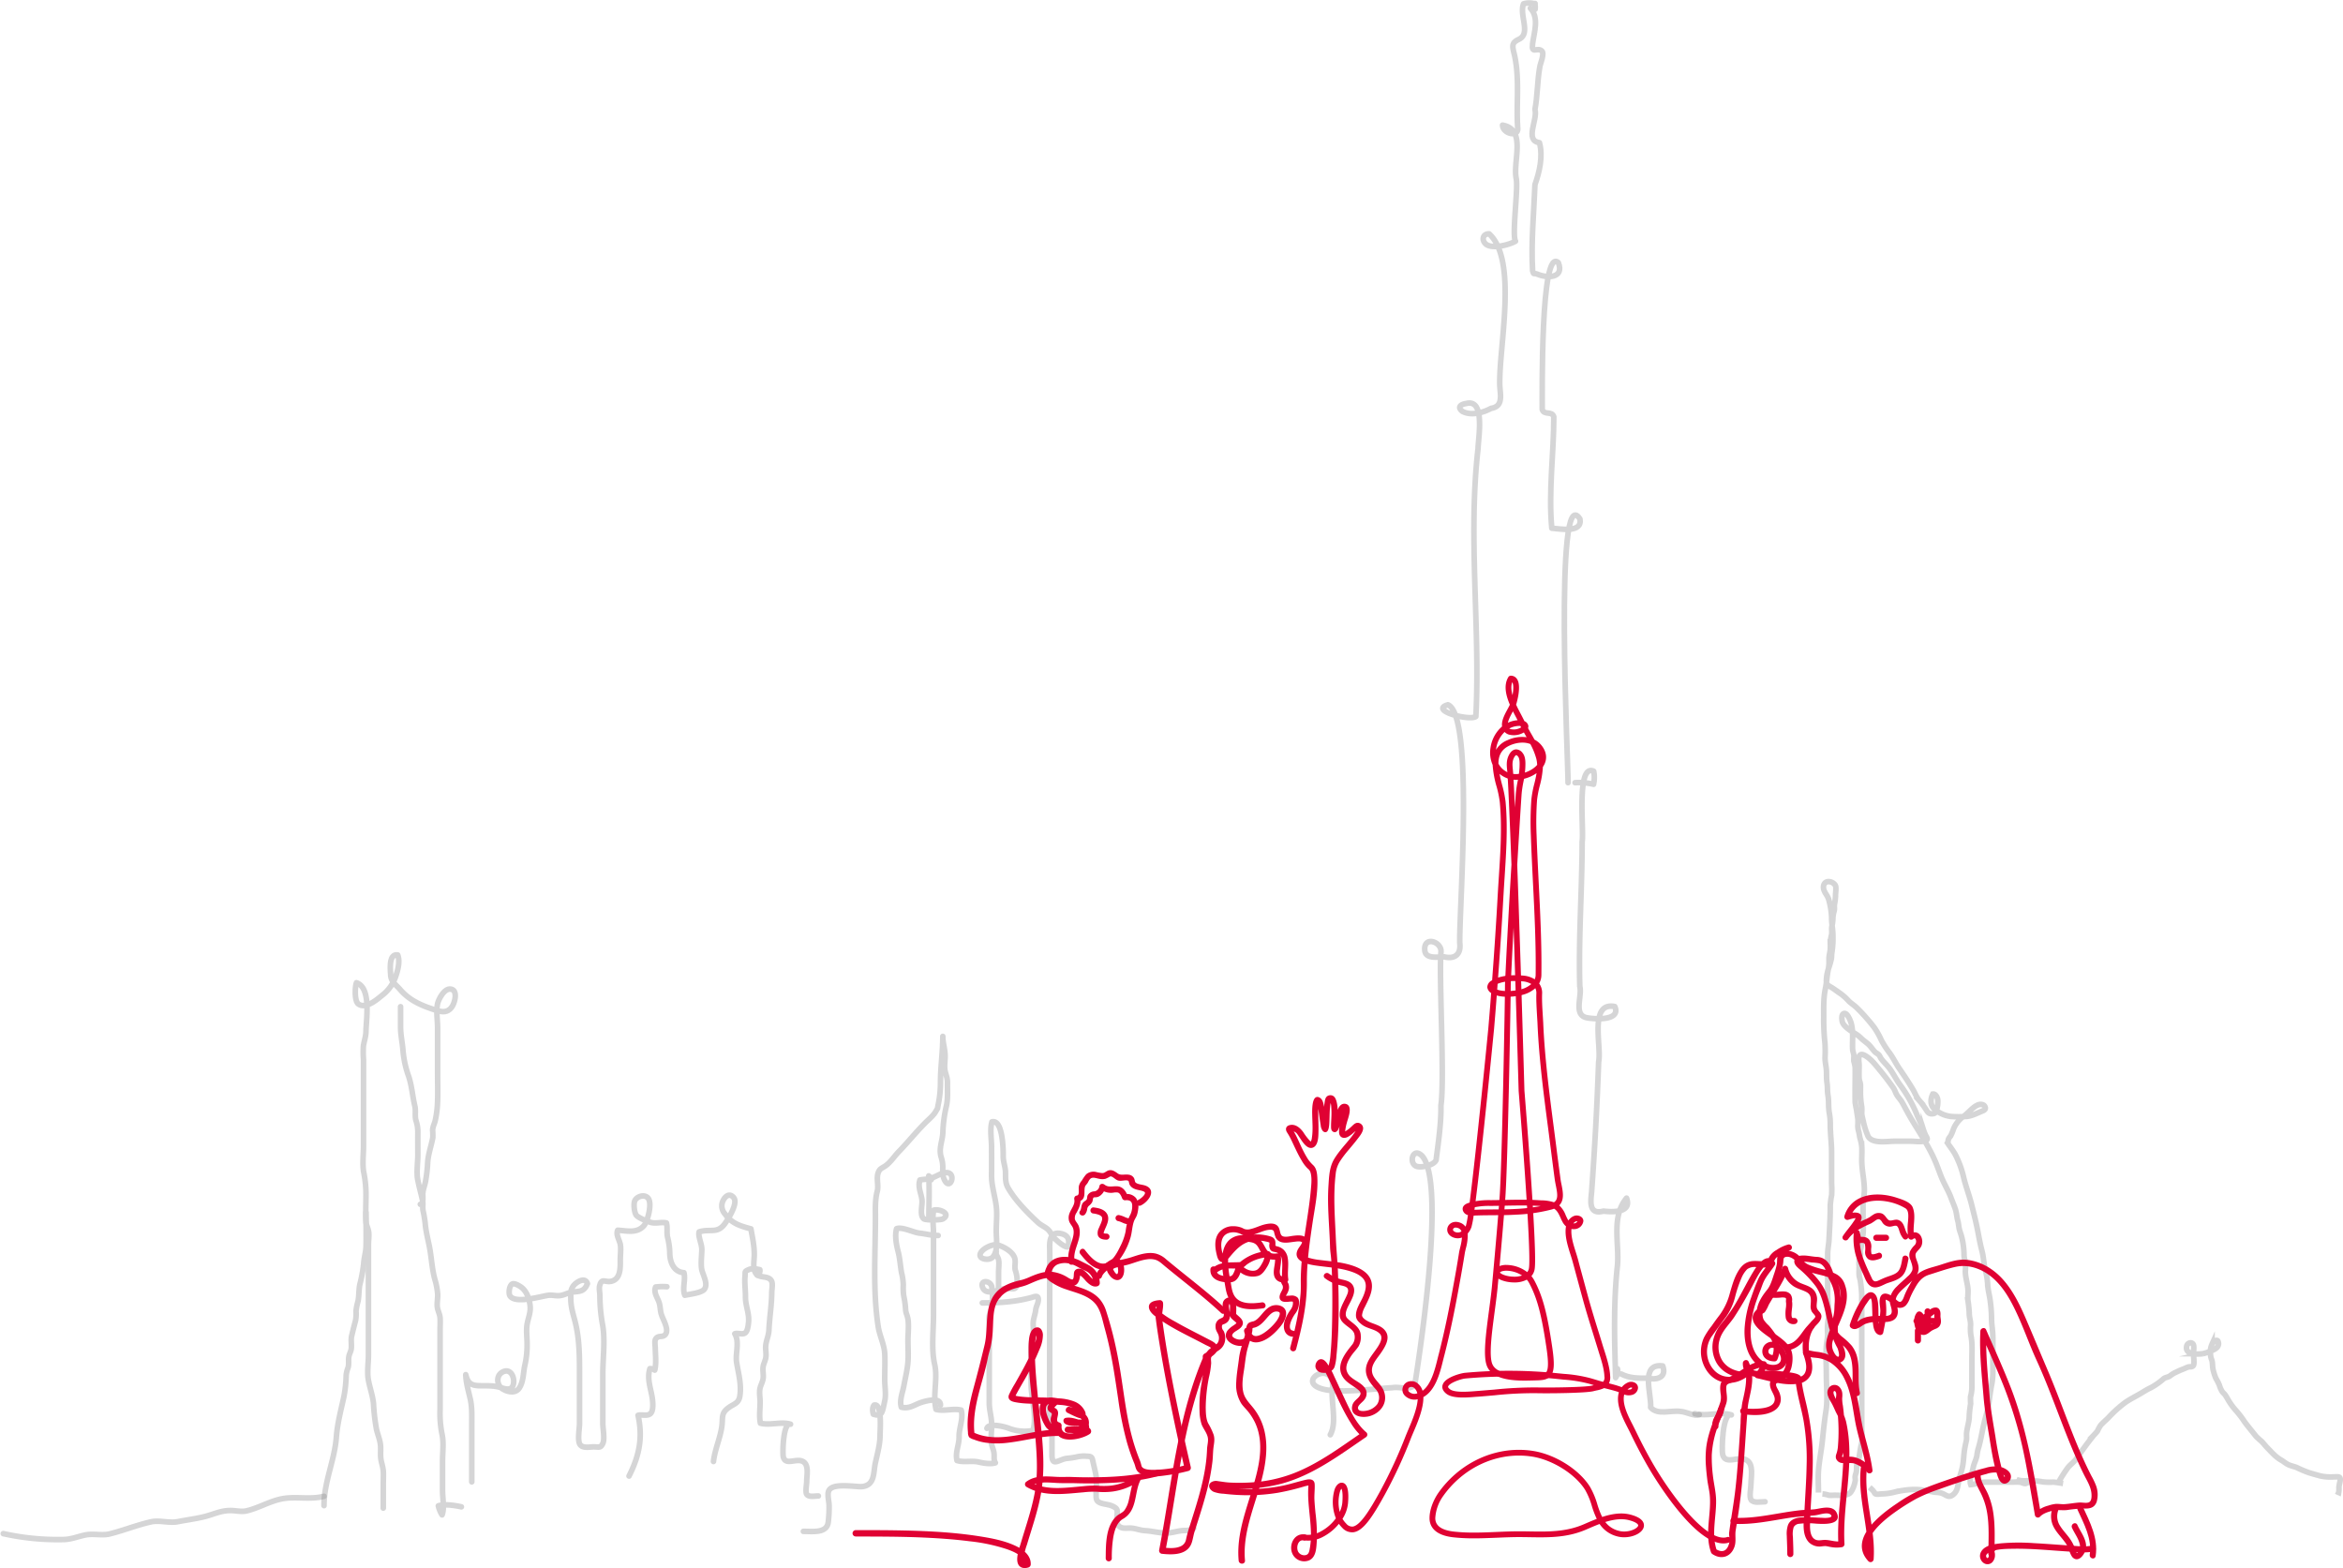 <?xml version="1.0" encoding="utf-8"?>
<!-- Generator: Adobe Illustrator 16.0.0, SVG Export Plug-In . SVG Version: 6.00 Build 0)  -->
<svg xmlns="http://www.w3.org/2000/svg" width="1046.887" height="700.596" viewBox="0 0 1046.887 700.596">
  <g id="Group_862" data-name="Group 862" transform="translate(-317.314 -1310.691)">
    <g id="Group_678" data-name="Group 678" transform="translate(318.787 1312.021)">
      <g id="Group_273" data-name="Group 273" transform="translate(585.034 0)" opacity="0.351">
        <path id="Path_733" data-name="Path 733" d="M2390.937,716c3.232-5.9,0-14.94,1.062-21.649.154-12.809-18.7-.88-2.111,1.7,9.707,1.032,19.455-.539,28.923-1.094,3.331-.613,8.531,1.739,10.01-2.056,2.813-17.962,13.557-89.821,3.14-101.5-4.341-4.31-6.214,3.85-2.126,4.764,2.305.515,7.429-.674,8.383-2.874.948-7.553,2.338-16.655,2.156-24.338,1.732-11.445-.918-57.046.021-68.6.524-4.581-7.7-7.4-7.248-.974.208,4.224,5.775,3.1,8.714,3.1,4.936,1.174,7.593-1.353,6.922-6.283-.205-16.3,6.365-101.6-5.274-106.353-8.565,2.439,9.624,7.353,12.482,5.248,2.012-39.743-3.591-80.185.979-119.772.1-4.934,3.311-22.324-5.276-20.084-2.929.441-3.936,1.854-1.691,3.535,3.854,2.048,9.18.611,12.792-1.373,5.609-.846,4.063-6.15,3.873-10.268-.5-16.8,8.232-55.887-4.741-67.689-2.817-.088-3.443,2.669-1.641,4.419,2.677,2.6,10.569.513,13.406-1.136-1.655-2.627,1.241-23.417.337-27.954-1.645-7.818,4.741-21.96-6.116-23.906.054,3.81,7.058,5.531,6.777,1.453-.747-10.846.95-22.066-1.453-32.769-1.018-4.09-1.384-5.415,1.87-6.986,5.694-2.571.151-10.763,2.184-15.9a8.653,8.653,0,0,1,5.02-.012,5.87,5.87,0,0,1,.156,2.437c-.028-.86-.02-1.723-.02-2.583" transform="translate(-2383.056 -76.278)" fill="none" stroke="#87888a" stroke-linecap="round" stroke-linejoin="round" stroke-miterlimit="10" stroke-width="2.5"/>
        <path id="Path_734" data-name="Path 734" d="M2431.795,77.445c4.052,4.343,1.635,10.812,1,15.827s2,1.421,4.1,3.264c1.377,1.212-.757,5.886-.894,7.18-1.11,6.287-.983,12.715-2.157,19.01,1.373,4.361-4.813,13.838,2,14.8,1.681,6.024.018,13.114-2,18.753-.488,12.621-1.781,25.8-1.044,38.5.6,2.006.3.822,2.076,1.487,4.377,1.88,12.15,1.938,9.439-5.112-8.062-7.5-7.189,60.027-7.219,65.582.908,2.737,4.273.5,5.175,3.241.01,16.377-2.447,33.436-.9,49.811,3.63.265,13.748,2.315,12.586-4.126-11.664-18.188-5.147,110.77-5.329,117.826" transform="translate(-2334.51 -75.116)" fill="none" stroke="#87888a" stroke-linecap="round" stroke-linejoin="round" stroke-miterlimit="10" stroke-width="2.5"/>
        <path id="Path_735" data-name="Path 735" d="M2441.807,253.517a28.7,28.7,0,0,1,8.252.713,14.229,14.229,0,0,0,.061-5.83c-7.891-3.667-4.281,26.523-5.159,31.408-.03,21.607-1.667,43.038-1.05,64.691,1.1,4.481-2.9,12.579,2.9,13.986,3.309.719,15.631,1.619,12.737-4.942-11.645-2.276-5.8,17.9-7.224,24.739-.7,19.459-1.737,38.759-3.154,58.3-.471,4.4-1.153,10.072,5.286,8.359,4.134.485,12.812.81,10.333-5.812-6.918,8.461-3.2,19.97-4.05,30.03-1.808,16.491-1.351,33.663-.817,50.192a5.176,5.176,0,0,0,.819-3.938" transform="translate(-2324.537 94.853)" fill="none" stroke="#87888a" stroke-linecap="round" stroke-linejoin="round" stroke-miterlimit="10" stroke-width="2.5"/>
        <path id="Path_736" data-name="Path 736" d="M2452.128,385.015c3.91,1.978,7.427,1.868,11.649,1.866,4.154.958,8.812-.186,6.91-5.473-10.321-1.351-4.91,12.793-5.411,18.547,3.21,3.649,9.228,1.106,13.511,1.812,2.271.108,6.413,2.377,8.241,1.4" transform="translate(-2314.256 227.55)" fill="none" stroke="#87888a" stroke-linecap="round" stroke-linejoin="round" stroke-miterlimit="10" stroke-width="2.5"/>
      </g>
      <g id="Group_274" data-name="Group 274" transform="translate(810.942 392.569)" opacity="0.35">
        <path id="Path_737" data-name="Path 737" d="M1782.361,452.442c0-3.084-.225-6.27-.031-9.344.3-4.668,1.323-9.278,1.788-13.942.446-4.476.944-9.045,1.627-13.472.774-5.014.13-10.592.13-15.67,0-4.163-.282-8.44-.03-12.594.121-2,.625-3.8.613-5.858a28.891,28.891,0,0,1,.133-5.859c.832-4.042-.147-7.673-.128-11.713.018-3.75,0-7.5,0-11.249,0-2.2.01-4.409-.005-6.614-.016-2.36.513-4.561.623-6.888.241-5.049.59-10.01.548-15.1a35.838,35.838,0,0,1,.622-4.674,48.216,48.216,0,0,0-.03-5.261q0-6.816,0-13.632c0-4.3-.6-8.447-.587-12.747a27.023,27.023,0,0,0-.455-5.1c-.464-2.579-.127-5.2-.585-7.806-.322-1.833-.134-3.682-.422-5.534-.3-1.892-.147-3.675-.264-5.566-.122-1.985-.625-3.7-.614-5.727a52.875,52.875,0,0,0-.051-6.5,97.746,97.746,0,0,1-.536-11.79c0-4.22-.148-8.32.729-12.46.609-2.87.69-5.843,1.322-8.692a19.106,19.106,0,0,0,.295-4.487c-.021-1.753.529-3.141.6-4.848.039-.96-.006-1.94-.019-2.9a22.852,22.852,0,0,1,.622-3.37c.148-1.226-.142-2.424.1-3.642a16.573,16.573,0,0,0,.458-3.659,14.865,14.865,0,0,1,.613-3.386c.17-.947-.08-1.94.1-2.9a20.309,20.309,0,0,0,.455-4.086c0-.994.406-3.312-.058-4.171-1.077-1.993-4.682-2.619-5.253.016-.555,2.56,1.783,4.146,2.317,6.434a33.736,33.736,0,0,1,1.235,7.765c-.039,2.743.587,5.285.588,8.071a40.242,40.242,0,0,1-.455,7.632c-.185.972-.089,1.931-.264,2.915a36.341,36.341,0,0,1-1.182,4.086,18.649,18.649,0,0,0-1.038,5.871c.052,1.67,1.05,1.995,2.386,2.8,1.4.844,2.608,1.886,4.017,2.767a22.091,22.091,0,0,1,3.552,3.221c1.209,1.179,2.638,2.014,3.827,3.222a84.159,84.159,0,0,1,7.565,8.567,35.565,35.565,0,0,1,3.252,5.787,42.257,42.257,0,0,0,3.833,5.882c1.526,2.154,2.65,4.526,4.133,6.684,2.087,3.037,4.212,6.2,6.106,9.393.976,1.642,1.648,3.591,2.928,5.026a31.168,31.168,0,0,1,2.622,3.472c.857,1.259,1.244,2.345,2.767,2.381,1.956.048,2.139-.923,2.526-2.679a12.4,12.4,0,0,0,.3-3.215c-.039-1.071-.83-3.138-2.237-2.913-1.064,2.125-1.208,4.715.457,6.423a13.342,13.342,0,0,0,7.361,3.547,39.431,39.431,0,0,0,7.557-.008c2.118-.234,4.358-1.38,6.322-2.205,1.005-.423,2.3-.79,1.546-2.237-.488-.939-1.909-1.061-2.827-.76-2.355.77-4.491,3.628-6.475,5.051a13.213,13.213,0,0,0-4.687,5.745,19.876,19.876,0,0,1-1.3,3.156,9.162,9.162,0,0,0-.925,1.332c-.267.668-.116,1.158-.485,1.758,1.189,1.8,2.543,3.462,3.589,5.4a42.63,42.63,0,0,1,3.678,10.186c1,4.064,2.492,7.911,3.5,11.932,1.073,4.293,2.149,8.43,2.947,12.774.51,2.781,1.037,5.419,1.755,8.2.7,2.731.742,5.535,1.43,8.217a32.371,32.371,0,0,1,1.059,6.46c.114,2.62.891,5.122,1.188,7.716a63.75,63.75,0,0,1,.553,7.5c-.008,2.919.584,5.53.585,8.482q.005,7.107,0,14.214a31.9,31.9,0,0,1-.457,6.576c-.555,2.7-.916,5.569-1.284,8.287-.465,3.452-1.589,6.64-2.359,10.018-.822,3.593-1.367,7.3-2.5,10.88a23.073,23.073,0,0,0-.544,2.974c-.339,1.8-1.335,3.509-1.657,5.33-.385,2.185-1.906,5.326-1.079,7.557,2.281-.188,4.325-1.143,6.682-1.126,2.09.015,4.181,0,6.271,0q3.1,0,6.2,0a16.943,16.943,0,0,1,3.029.05c.889.167,1.815.9,2.722.445a4.592,4.592,0,0,0-.964-1.666" transform="translate(-1782.251 -179.459)" fill="none" stroke="#87888a" stroke-miterlimit="10" stroke-width="2.5"/>
        <path id="Path_738" data-name="Path 738" d="M1852.888,405.1c1.96.791,3.915.586,5.987.586a27.507,27.507,0,0,1,5.6.455,24.377,24.377,0,0,0,4.814.13,40.874,40.874,0,0,1,4.4.628,4.423,4.423,0,0,1-1.894-.7,58.244,58.244,0,0,1,4.1-6.409c1.187-1.468,2.859-2.592,3.924-4.145,2.46-3.586,4.89-6.962,7.629-10.327a24.271,24.271,0,0,0,1.629-1.856,21.313,21.313,0,0,1,1.288-2.4c1.032-1.245,2.383-2.34,3.529-3.486a55.275,55.275,0,0,1,7.614-6.883c2.6-1.784,5.529-3.129,8.2-4.83a35.716,35.716,0,0,1,3.517-1.907,32.187,32.187,0,0,0,5.415-3.853c.9-.7,1.9-.643,2.83-1.251a14.259,14.259,0,0,1,1.715-1.19c1.37-.671,2.758-1.343,4.243-1.9.693-.263,1.479-.687,2.18-.9.75-.226,1.761.1,2.3-.639.648-.879.059-4.218.059-5.33,0-.968.446-3.291-.089-4.159-.8-1.293-2.574-.573-2.88.6-1.082,4.146,4.613,3.865,7.213,3.567a18.347,18.347,0,0,0,3.81-1.349c1.4-.5,3.352-1.5,3.143-3.39-.274-2.475-2.32-.591-2.879.469a8.231,8.231,0,0,0-.7,4.243,7.323,7.323,0,0,0,.6,2.869c.407,1.268.236,2.879.536,4.16a22.274,22.274,0,0,0,1.32,4.09,26.485,26.485,0,0,1,1.526,2.97,10.263,10.263,0,0,0,1.289,2.91c.357.523.806.825,1.153,1.259a20.653,20.653,0,0,1,1.318,2.105,29.479,29.479,0,0,0,3.855,5.295,41.8,41.8,0,0,1,3.646,4.82c1.646,2.223,3.4,4.277,5.109,6.456a32.273,32.273,0,0,0,2.52,2.3c.954,1.009,1.755,2.064,2.741,3.064,2.007,2.04,3.478,3.835,6,5.285.865.5,1.637,1.113,2.479,1.645,1.461.921,3.03,1.046,4.579,1.724a50.729,50.729,0,0,0,5.261,2.214c1.7.53,3.4,1.006,5.141,1.478a21.823,21.823,0,0,0,6,.425c2.232-.008,3.274-.438,2.782,2.185a15.534,15.534,0,0,0-.467,2.529,8.366,8.366,0,0,1-.105,2.257c-.36-.159-.679-.318-1.053-.527" transform="translate(-1764.325 -137.973)" fill="none" stroke="#87888a" stroke-miterlimit="10" stroke-width="2.5"/>
        <path id="Path_739" data-name="Path 739" d="M1788.421,397.654" transform="translate(-1780.685 -124.086)" fill="none" stroke="#87888a" stroke-miterlimit="10" stroke-width="2.5"/>
        <path id="Path_740" data-name="Path 740" d="M1783.74,441.107a12.489,12.489,0,0,1,2.929.616,14.224,14.224,0,0,0,2.343-.03c2.157,0,4.466.3,6.456-.576,1.566-.693,2.669-4.175,2.948-5.983.09-.584-.134-1.2-.062-1.792.1-.791.432-1.462.561-2.238.163-.969-.006-1.917.171-2.9.183-1.009.746-1.951.943-2.926.436-2.169.588-4.336,1.156-6.434.588-2.173.13-4.985.13-7.248V356.022c0-1.306-.011-2.614,0-3.922a56.093,56.093,0,0,0-.583-5.845c-.1-1.122-.543-1.965-.6-3.091-.064-1.241.011-2.514.013-3.756a15.763,15.763,0,0,1,.13-3.758c.113-.451.4-.795.487-1.285.131-.72-.2-1.512-.062-2.228a12.907,12.907,0,0,0,.617-3.373,12.643,12.643,0,0,1,.455-2.929c.444-2.261.131-4.832.131-7.142q0-3.231,0-6.461c0-2.447.6-4.588.584-7.012-.029-4.549-1.169-8.72-1.17-13.269,0-1.925.134-3.911.021-5.83a18.125,18.125,0,0,0-.751-3.791c-.295-1-.318-1.894-.573-2.9a9.579,9.579,0,0,1-.455-2.915,21.465,21.465,0,0,0,.03-2.945c-.193-1.412-.445-2.7-.6-4.126a34,34,0,0,1-.614-3.356c-.085-4.334.014-8.681.014-13.018,0-.78-.013-1.562,0-2.342a12.942,12.942,0,0,0-.614-2.93,20.956,20.956,0,0,1,.044-2.342c-.064-1.17-.563-2.072-.6-3.266-.15-4.3.591-9.126-1.269-13.106-.454-.973-1.583-3.32-2.869-2.469-.845.559-.66,2.2-.553,3.054.2,1.617,1.707,2.895,3.056,3.926,1.68,1.283,3.622,2.138,5.157,3.646,1.018,1,2.06,1.754,3.169,2.65,1.388,1.12,2.156,2.6,3.4,3.823.533.522,1.122.654,1.659,1.27.453.518.691,1.239,1.107,1.789,1.087,1.437,2.443,2.654,3.543,4.1,1.865,2.447,3.108,5.227,4.984,7.7a62.229,62.229,0,0,1,7.485,13.39c.945,2.23,2.035,4.262,2.837,6.592a17.127,17.127,0,0,0,1.1,2.634c.578,1.08,1.024,1.72-.557,2.227-1.794.574-4.428.119-6.324.119h-7.156c-3.387,0-10.152,1.278-11.892-2.317a33.107,33.107,0,0,1-2.056-6.471c-.2-.829-.4-1.646-.583-2.472-.321-1.414.063-2.842-.181-4.258a39.876,39.876,0,0,1-.535-7.034c0-.871.06-1.768.012-2.638-.057-1.058-.555-1.872-.612-2.929-.105-1.936.013-3.917.013-5.858,0-1.014-.346-2.816-.055-3.717.5-1.556,1.78-1.151,2.968-.425,2.63,1.609,4.4,4.026,6.33,6.355,2.076,2.511,4.14,5.2,6,7.876.755,1.083,1.007,2.34,1.727,3.413.768,1.143,1.685,2.085,2.377,3.343,1.375,2.5,2.667,5,4.141,7.466,3.689,6.161,7.83,12.254,10.629,18.918.994,2.366,1.793,4.752,2.79,7.15,1.255,3.024,2.96,5.716,4.1,8.771.651,1.749,1.437,3.533,2.015,5.286.542,1.644.583,3.455,1.074,5.156.379,1.311.365,2.577.711,3.88.3,1.142.76,2.2,1.029,3.354a34.331,34.331,0,0,1,1.029,8.113,7.547,7.547,0,0,0,.454,2.331,18.681,18.681,0,0,1,.124,4.706c-.034,2.94,1.118,5.787,1.2,8.722.04,1.417-.169,2.879-.053,4.291a53.923,53.923,0,0,1,.6,5.738c-.036,1.838.638,3.406.615,5.245a22.025,22.025,0,0,0,.117,4.7c.741,3.6.455,7.343.455,11.027v7.7c0,1.57-.009,3.138,0,4.707a17.55,17.55,0,0,1-.614,4.081,29.5,29.5,0,0,0,.06,3.063,46.309,46.309,0,0,0-.615,5.164c.049,2.684-.928,5.238-1.194,7.9-.114,1.136.117,2.218-.109,3.346-.247,1.235-.538,2.475-.748,3.692-.416,2.425-.43,5-.862,7.466-.374,2.123-1.122,4.174-1.644,6.253-.589,2.343-.469,4.9-2.46,6.648-2.383,2.091-3.389-.045-5.871-.638-1.1-.263-2.184-.164-3.277-.412-1.379-.314-2.807-.48-4.208-.749-3.971-.76-8.868-.137-12.674.749a25.827,25.827,0,0,1-5.958.878c-.735-.008-2.361.36-3.039-.088-.222-.145-.5-.835-.688-1.071a24.552,24.552,0,0,0-1.788-1.769" transform="translate(-1781.873 -167.538)" fill="none" stroke="#87888a" stroke-miterlimit="10" stroke-width="2.5"/>
      </g>
      <g id="Group_275" data-name="Group 275" transform="translate(357.497 461.725)" opacity="0.35">
        <path id="Path_741" data-name="Path 741" d="M1203.344,444.9c4.378,0,10.479.916,11.1-4.125a55.455,55.455,0,0,0,.383-7.493c-.022-1.778-.954-5.034-.083-6.655,1.956-3.633,12.442-1.381,15.07-1.75,5.517-.773,4.785-6.315,5.654-10.4.889-4.175,2.171-8.421,2.13-12.743-.017-1.85,1.058-14.333-2.67-13.235-.875,1.106-.686,2.79-.335,4.045,2.365.749,3.464.449,4.12-1.665.376-1.213.724-3.124,1.018-4.46.611-2.79-.054-6.426-.054-9.316,0-3.8.2-7.651.025-11.444-.194-4.192-2.3-8.121-2.935-12.246-2.46-15.894-1.242-32.725-1.242-48.953,0-4.019-.182-7.706.807-11.468.7-2.676-.5-5.751.442-8.354.667-1.835,1.6-1.921,3.087-2.935,2.428-1.653,4.066-4.35,6.1-6.44,4.2-4.316,7.941-9.063,12.222-13.262,1.485-1.456,3.4-3.034,4.408-4.885,1.091-2,.469-.273.96-2.738a48.8,48.8,0,0,0,1.042-9.947c0-7.024,1.038-13.655,1.038-20.679.02,3.2,1.059,5.777,1.039,8.976-.012,1.876-.436,4.437-.054,6.282.437,2.1,1.133,3.247,1.1,5.582-.046,3.53.287,7.11-.53,10.469a60.5,60.5,0,0,0-1.533,11.746c-.161,3.663-1.849,6.747-.831,10.636a14.9,14.9,0,0,1,.806,4.609c-.037,2.063-.192,3.908.734,5.789,2.773,5.628,6-4.527-.218-3.085-1.829.424-3.674,1.657-5.474,2.286-1.87.655-3.4.474-5.265.861-1.033,3.3.6,5.908.935,9.012.242,2.243-1.2,6.851.857,8.372.834.617,7.556.574,8.5,0,3.869-2.332-1.629-4.631-4.119-3.889-.723,3.109-.1,7.019-.1,10.237v36.574c0,7.1-1.034,15.271.518,22.088,1.461,6.411-.951,13.76.623,20.115,3.587.94,7.6-.553,11.213.29,1.116,3.7-1,8.073-.923,11.9.074,3.653-1.813,6.908-.944,10.641,2.943.956,6.582-.025,9.638.681,2.172.5,5.292,1.047,7.514.362-.853-1.53-.424-2.6-.593-4.227-.161-1.555-.916-2.892-1.135-4.412-.4-2.815.136-5.941.063-8.8-.082-3.24-1.059-6.052-1.062-9.388q-.007-6.013,0-12.025V353.2c0-1.363-.115-2.787-.025-4.149.107-1.592.823-2.6,1.116-4.132a31.389,31.389,0,0,0,.021-9.388c-.612-2.785-5.343-3.122-4.091.305,1.413,3.861,6.785,1.2,9.434.7,3.763-.7,5.938,1.663,6.019-3.324a14.332,14.332,0,0,0-.825-4.926c-.444-1.678.129-3.3-.156-4.96-.547-3.173-4.967-5.678-7.9-6.418-2.224-.562-7.823,2.076-7.7,4.68.073,1.575,2.878,1.968,4.19,1.6,1.457-.407,2.015-1.3,2.562-2.683,1.144-2.905.471-6.747.471-9.867,0-3.447.434-7.208.053-10.618-.534-4.789-2.2-9.46-2.139-14.325.047-4.151.01-8.305.01-12.457,0-3.421-.808-8.046.157-11.3,4.909-1.246,5.069,12.627,5.038,15.252-.032,2.706,1,4.753,1.03,7.443.027,2.565-.12,4.578,1.122,6.753,3.178,5.562,8.676,11.182,13.415,15.542,1.265,1.163,2.88,1.823,4.149,2.851,1.364,1.106,1.928,2.795,3.114,4.057,1.085,1.152,4.387,4.2,6.079,3.964.914-3.09.186-5.155-2.995-5.908-4.412-1.044-5.219,2.278-5.153,6.039.114,6.592,0,13.2,0,19.789v47.4c0,3.043-.536,6.7.23,9.628a28.97,28.97,0,0,1,.807,7.85c0,2.737-.011,5.476-.006,8.212.009,5.332,3.019,2.021,6.463,1.507a37.22,37.22,0,0,0,4.935-.753,13.43,13.43,0,0,1,3.973-.244c2.513.073,2.485.327,3.088,3.083.445,2.041,1.048,4.275,1.325,6.324.311,2.284-.114,4.846-.073,7.16.035,1.957-.2,3.352,1.621,4.17,1.7.763,3.921.739,5.724,1.578,2.577,1.2,2.117,1.841,2.019,4.719-.063,1.857-.484,3.326,1.2,4.481,1.5,1.033,3.6.476,5.236.623,2.088.186,3.949,1.005,6.076,1.122,3.463.192,6.49,1.2,10.1,1.035,2.552-.116,4.862-1.064,7.454-1.091a8.042,8.042,0,0,0,4.192-1.009" transform="translate(-1203.344 -223.748)" fill="none" stroke="#87888a" stroke-linecap="round" stroke-linejoin="round" stroke-miterlimit="10" stroke-width="2.5"/>
        <path id="Path_742" data-name="Path 742" d="M1249.6,275.733a2.8,2.8,0,0,0-1.091-1.709c.375,6.414.053,12.93.053,19.356" transform="translate(-1192.506 -211.683)" fill="none" stroke="#87888a" stroke-linecap="round" stroke-linejoin="round" stroke-miterlimit="10" stroke-width="2.5"/>
        <path id="Path_743" data-name="Path 743" d="M1272.845,301.355c-.349,1.353.812,2.357,1.078,3.595.319,1.49-.04,3.652-.04,5.19v10.939" transform="translate(-1186.682 -205.125)" fill="none" stroke="#87888a" stroke-linecap="round" stroke-linejoin="round" stroke-miterlimit="10" stroke-width="2.5"/>
        <path id="Path_744" data-name="Path 744" d="M1256.61,371.9c.066-3.685-6.38-1.882-8.3-1.29-3.29,1.013-5.435,3.122-9.187,2.225-.927-3.089.564-6.478,1.109-9.475.665-3.654,1.657-7.486,1.874-11.208.177-3.06-.025-6.195-.025-9.263,0-3.1.5-6.8-.088-9.832-.292-1.5-.9-2.342-.977-3.956a36.269,36.269,0,0,0-.78-5.763,24.5,24.5,0,0,1-.234-5.166,26.613,26.613,0,0,0-.8-5.5c-.537-3.073-.713-6.272-1.5-9.317-.771-3-1.591-7.063-.707-10.274,2.492-.951,7.621,1.711,10.3,2,2.871.305,5.243,1.043,8.281,1.038" transform="translate(-1195.362 -207.158)" fill="none" stroke="#87888a" stroke-linecap="round" stroke-linejoin="round" stroke-miterlimit="10" stroke-width="2.5"/>
        <path id="Path_745" data-name="Path 745" d="M1267.809,320.332c7.625,0,14.488-.384,21.791-2.352,1.777-.479,3.423-1.355,3.221,1.3-.107,1.395-.982,2.691-1.136,4.145-.19,1.792-.873,3.429-1.093,5.214-.228,1.871.278,3.813-.034,5.672-.373,2.221-.983,3.937-.96,6.306.017,1.707.01,3.415.01,5.122,0,3.5.021,7.007,0,10.511-.036,6.685,2.693,14.332.876,21.077a19.565,19.565,0,0,1-10.768-.935c-1.7-.7-9.044-2.619-9.834,0" transform="translate(-1187.875 -201.263)" fill="none" stroke="#87888a" stroke-linecap="round" stroke-linejoin="round" stroke-miterlimit="10" stroke-width="2.5"/>
      </g>
      <g id="Group_276" data-name="Group 276" transform="translate(143.296 425.308)" opacity="0.35">
        <path id="Path_746" data-name="Path 746" d="M1002.414,427.561c-.018-10.579,4.728-20.195,5.518-30.571.476-6.258,2.015-11.922,3.343-17.957a56.446,56.446,0,0,0,1.043-9.739,13.426,13.426,0,0,1,.887-3.5c.435-1.654.024-3.236.338-4.9.236-1.256.9-2.176,1.054-3.485.228-1.959-.265-3.793.2-5.768.552-2.33,1.114-4.533,1.716-6.815a16.5,16.5,0,0,0,.216-4.169,24.254,24.254,0,0,1,.887-4.435c.49-2.487.3-4.98.8-7.422a67.391,67.391,0,0,0,1.716-9.192c.152-2.767,1-5.188,1.068-7.969.128-4.994-.025-10.018-.025-15.016v.726" transform="translate(-1002.414 -181.493)" fill="none" stroke="#87888a" stroke-linecap="round" stroke-linejoin="round" stroke-miterlimit="10" stroke-width="2.5"/>
        <path id="Path_747" data-name="Path 747" d="M1025.523,456.448v-10.5c0-1.916.12-3.878.026-5.786-.109-2.228-1-4.17-1.17-6.37-.169-2.146.153-4.155-.208-6.316-.359-2.135-1.254-4.276-1.708-6.372a90.772,90.772,0,0,1-1.3-11.228c-.338-3.709-1.7-7.252-2.321-10.815-.6-3.431.057-7.541.057-11.031V365.314q0-13.348,0-26.7c0-1.806.394-4.058.057-5.821-.322-1.678-1.1-2.831-1.186-4.6-.182-3.945.026-7.971.026-11.92a50.113,50.113,0,0,0-1.01-9.906c-.67-3.588-.095-7.936-.095-11.577V271.938q0-7.911,0-15.822a46.247,46.247,0,0,1-.057-6.028c.322-2.328,1.115-4.215,1.157-6.617.1-5.636,2.445-19.493-4.248-21.741-.711,1.865-.911,8.183.805,9.456,3.3,2.452,8.332-1.924,10.525-3.722a18.035,18.035,0,0,0,6.308-8.868c.9-2.623,1.9-6.509.8-9.275-4.134-.675-3.273,6.629-3.17,8.79.157,3.261,2.257,4.34,4.191,6.6,3.954,4.611,8.9,6.921,14.649,8.825,3.22,1.068,6.264,2.213,8.573-1.078,1.292-1.843,2.9-7.766-.884-7.9-2.692-.1-5.168,4.608-5.593,6.721-.641,3.194.054,7.4.054,10.678v20.225c0,4.078.121,8.177,0,12.253a46.756,46.756,0,0,1-1.038,8.763c-.39,1.644-1.107,2.693-1.19,4.418a27.35,27.35,0,0,1,.083,3.315c-.675,3.65-2.034,7.264-2.293,11.06a64.537,64.537,0,0,1-1.014,8.769c-.428,2.01-1.128,3.484-1.19,5.6a15.832,15.832,0,0,1-.164,4.168l-.915.188" transform="translate(-999.039 -209.277)" fill="none" stroke="#87888a" stroke-linecap="round" stroke-linejoin="round" stroke-miterlimit="10" stroke-width="2.5"/>
        <path id="Path_748" data-name="Path 748" d="M1028.369,226.844q0,4.413,0,8.827c0,3.866.845,7.261,1.1,11a45.748,45.748,0,0,0,2.514,11.28c1.453,4.368,1.707,8.895,2.759,13.244.522,2.163-.1,4.325.491,6.463a15.671,15.671,0,0,1,.854,5.215c-.029,3.391,0,6.786,0,10.177,0,3.428-.695,7.725-.057,11.062.6,3.148,1.5,6.235,2.17,9.355.31,1.439-.054,2.922.188,4.372a54.962,54.962,0,0,1,.979,5.694c.261,3.674,1.329,7.493,2,11.124.862,4.7,1.046,9.341,2.313,13.974a30.74,30.74,0,0,1,1.28,6.811c.07,1.859-.47,4.193-.1,6.024.349,1.719,1.1,2.847,1.187,4.663.081,1.732-.025,3.507-.025,5.243q0,6.218,0,12.439v22.928a47.6,47.6,0,0,0,.858,11.039c.865,3.75.245,8.226.245,12.109v13.3c0,3.02.929,7.959-.216,10.706a13.137,13.137,0,0,1-1.661-4.04c2.791-.92,7.545-.173,10.289.449" transform="translate(-994.159 -203.688)" fill="none" stroke="#87888a" stroke-linecap="round" stroke-linejoin="round" stroke-miterlimit="10" stroke-width="2.5"/>
      </g>
      <g id="Group_278" data-name="Group 278" transform="translate(206.63 532.678)" opacity="0.35">
        <path id="Path_749" data-name="Path 749" d="M1067.54,414.893V388.819c0-3.743.156-7.279-.653-10.9-.833-3.731-1.881-7-2.038-10.917.978,4.121,2.717,4.889,6.527,4.946,3.049.046,5.663-.126,8.523.655,1.992.543,4.864,1.784,5.946-.491,1.283-2.7-.349-7.945-4.023-6.526s-3.218,6.085-.565,7.739c2.569,1.6,5.856,2.028,7.454-.274,2-2.889,1.81-7.009,2.535-10.208a40.148,40.148,0,0,0,1.016-9.661c0-2.636-.42-5.643-.066-8.237.415-3.053,1.773-5.538,1.413-8.778-.333-2.995-1.49-6.386-3.918-8.219-.746-.563-2.947-1.945-4.023-1.473-1.4.614-1.776,4.189-1.071,5.3,2.364,3.733,13.862.194,17.1-.232,1.711-.225,3.487.332,5.2.135,1.843-.212,3.151-1.081,4.914-1.441,3.28-.669,5.8.221,7.415-3.92-1.068-3.269-5.148-.575-6.3,1.012-1.45,1.991-1.147,3.583-1.133,5.877.027,4.283,1.4,7.593,2.3,11.7,1.57,7.157,1.59,14.023,1.59,21.516v22.441c0,2.057-.955,7.369.13,9.2,1.206,2.038,4.527,1.154,6.4,1.195,2.324.049,2.773.553,3.826-1.392s.05-6.829.052-9.035q0-4.553,0-9.109V366.684c0-7.033,1.147-15.152-.112-22.024a73.9,73.9,0,0,1-1.19-13.046c-.014-1.215-.415-3.109-.123-4.286.957-3.848,2.458-1.314,5.43-2.118,3.895-1.055,3.839-5.83,3.8-9.173-.027-2.223.345-4.669.072-6.868-.271-2.185-2.15-4.5-1.232-6.7,3.942.174,8.506,1.56,11.672-1.989,1.717-1.923,3.922-10.139,1.854-12.413-1.658-1.823-4.938-.7-5.848,1.154-.706,1.435-.254,5.409.648,6.548.938,1.183,5.173,2.873,6.662,3.253,2.218.565,4.579-.347,6.8.194.572,2.092.023,4.229.491,6.34a31.608,31.608,0,0,1,1,7.206c.047,3.966,1.8,8.377,6.325,8.667.843,3.143-.863,7.093.4,10.089,1.934-.441,7.51-1.039,8.74-2.7,1.822-2.458-.772-6.517-1.2-8.913-.469-2.615.029-6.168.063-8.818.031-2.442-1.785-5.939-1.2-7.9,5.259-1.606,8.355,1.293,12-4.395,1.326-2.068,5.493-8.527,3.388-10.952-2.5-2.875-4.995.948-5.223,3.123a5.443,5.443,0,0,0,1.357,4.214c3.118,4.347,6.793,5.362,11.607,6.671.707,4.108,1.513,7.4,1.5,11.618-.009,2.7-.954,6.816,1.141,8.782,1.693,1.588,5.153.486,6.5,2.773.76,1.292.174,3.8.162,5.268-.047,5.795-1,11.105-1.261,16.828-.107,2.377-1.093,4.3-1.4,6.615-.263,1.961.375,3.959-.044,5.909-.364,1.687-1.12,2.69-1.22,4.505-.082,1.479.292,3.092.079,4.554-.241,1.65-1.064,2.869-1.417,4.487-.387,1.776.062,4.132.067,5.972.008,3.051-.5,6.56.13,9.513,4.3,1.127,9.2-.843,13.459.456-3.4-1.035-3.6,13.077-3.238,14.568,1.012,4.17,5.839.364,8.9,2.156,2.66,1.556,1.571,6.274,1.565,8.845,0,1.364-.72,4.771.053,5.8.985,1.316,3.5.681,5.152.7" transform="translate(-1064.85 -286.807)" fill="none" stroke="#87888a" stroke-linecap="round" stroke-linejoin="round" stroke-miterlimit="10" stroke-width="2.5"/>
        <path id="Path_750" data-name="Path 750" d="M1159.809,401.11c.667-5.989,3.631-11.652,3.906-17.549.136-2.928.093-4.327,2.5-6.229,2.539-2,4.812-1.967,5.374-5.453.822-5.092-.65-10.15-1.44-14.973-.668-4.08,1.434-9.1-.82-12.858,1.366-.484,3.437.5,4.6-.353,1.192-.87,1.4-3.392,1.547-4.763.41-3.9-1.416-7.421-1.372-11.354.032-2.854-.485-6.333-.206-9.106.223-2.2-.523-2.175,1.95-3.188,1.291-.528,3.384-.163,4.676.142a2.169,2.169,0,0,1-1.2,2.406" transform="translate(-1049.117 -282.133)" fill="none" stroke="#87888a" stroke-linecap="round" stroke-linejoin="round" stroke-miterlimit="10" stroke-width="2.5"/>
        <path id="Path_751" data-name="Path 751" d="M1127.437,406.484c4.665-9.255,6.2-17.235,4.033-27.129,1.813-.479,4.286.565,5.674-.9,1.161-1.226.953-4.482.77-6.093-.524-4.572-2.645-9.1-1.146-13.865a3.336,3.336,0,0,1,2.158.66c.758-2.894.287-6.8.227-9.928-.02-1.006-.4-3.095.191-4,1.2-1.832,3.177-.457,4.357-2.028,1.8-2.4-1.377-6.923-1.989-9.556-.378-1.627-.318-3.245-.907-4.914-.765-2.169-2.474-4.285-1.491-6.7a26.39,26.39,0,0,1,5.038-.129" transform="translate(-1054.48 -281.001)" fill="none" stroke="#87888a" stroke-linecap="round" stroke-linejoin="round" stroke-miterlimit="10" stroke-width="2.5"/>
      </g>
      <path id="Path_752" data-name="Path 752" d="M1177.859,481.842c5.2,1.364,11.129-1.02,16.281.551-4.108-1.252-4.355,15.819-3.917,17.622,1.224,5.044,7.063.44,10.771,2.609,3.218,1.882,1.9,7.589,1.894,10.7,0,1.65-.872,5.772.064,7.02,1.192,1.593,4.237.825,6.233.85" transform="translate(-422.003 148.452)" fill="none" stroke="#87888a" stroke-linecap="round" stroke-linejoin="round" stroke-miterlimit="10" stroke-width="2.5" opacity="0.35"/>
      <path id="Path_757" data-name="Path 757" d="M1192.279,396.664c-6.343,1.633-12.658-.11-18.942,1.15-5.4,1.083-10.452,4.18-15.834,5.4-2.234.507-4.971-.257-7.278-.19-4.44.123-7.078,1.636-11.245,2.7-3.676.938-8.176,1.523-11.993,2.274-3.942.778-8.124-.767-11.992.089-6.287,1.386-12.29,3.864-18.531,5.4-3.337.821-7.2-.255-10.684.437-3.41.678-6.2,1.936-9.722,2.056a112.711,112.711,0,0,1-27.076-2.628" transform="translate(-1048.983 270.543)" fill="none" stroke="#87888a" stroke-linecap="round" stroke-linejoin="round" stroke-miterlimit="10" stroke-width="2.5" opacity="0.35"/>
    </g>
    <g id="Group_714" data-name="Group 714" transform="translate(698.771 1613.084)">
      <g id="Group_681" data-name="Group 681" transform="translate(201.175 0)">
        <path id="Path_1070" data-name="Path 1070" d="M1079.754,629.481c-9.3,2.986-24.858-18.074-32.612-30.962-3.012-5.029-5.92-10.5-8.932-16.738-.367-.76-.786-1.572-1.205-2.436-2.331-4.505-5.213-10.111-3.825-14.564a.455.455,0,0,1,.052-.131,5.246,5.246,0,0,0,4.034.262,3.026,3.026,0,0,0,1.939-2.488,2.054,2.054,0,0,0-1.205-1.965,3.071,3.071,0,0,0-2.672-.026,6.9,6.9,0,0,0-2.75,2.253,9.171,9.171,0,0,0-1.441-.576c-1.7-.576-3.458-1.022-5.16-1.441a5.552,5.552,0,0,0,.786-3.51c-.157-3.667-1.414-7.675-2.54-11.237-.236-.733-.472-1.441-.682-2.122-.681-2.279-1.362-4.479-2.043-6.627-1.6-5.134-3.091-9.98-4.584-15.376q-1.886-6.994-3.8-13.988l-.681-2.593c-.288-1.074-.629-2.174-.995-3.327-1.153-3.641-2.436-7.675-1.886-11.133a5.239,5.239,0,0,0,2.227.131,3.629,3.629,0,0,0,3.012-3.091c0-.367-.157-1.65-2.122-1.938-1.65-.236-3.274,1.205-4.034,2.541a4.8,4.8,0,0,1-.917-1.336c-.262-.5-.5-1.022-.759-1.572a10.887,10.887,0,0,0-3.2-4.663c2.672-2.2,1.912-5.972,1.284-9.142-.183-.864-.367-1.755-.471-2.619-.55-4.086-1.1-8.2-1.624-12.285-.419-3.484-.89-6.941-1.336-10.425-2.017-15.481-4.112-31.486-4.767-47.2-.079-1.31-.157-2.619-.236-3.955-.183-2.934-.367-5.972-.262-8.906a6.59,6.59,0,0,0-1.415-4.584,7.491,7.491,0,0,0,1.1-3.851c.183-13.726-.524-27.74-1.205-41.309-.34-6.942-.707-14.093-.943-21.087a139.167,139.167,0,0,1,.21-15.848,47.679,47.679,0,0,1,1.257-6.522,39.74,39.74,0,0,0,1.362-8.356c1.991-2.8,1.886-5.946-.315-8.88a9.387,9.387,0,0,0-3.3-2.75c-.576-1.074-1.179-2.122-1.781-3.169-.445-.76-.864-1.546-1.31-2.331a1.581,1.581,0,0,0,.131-1.257,2.361,2.361,0,0,0-1.572-1.493c-.052-.131-.1-.236-.157-.367-.419-.864-.917-1.834-1.467-2.881-.733-1.388-1.545-2.908-2.253-4.505a3.866,3.866,0,0,0,.184-.5c.078-.314,2.383-7.858.288-10.766a2.71,2.71,0,0,0-2.252-1.179.778.778,0,0,0-.708.367c-2.122,3.51-1,7.963.786,12.1-.314.707-.733,1.493-1.179,2.305-1.31,2.436-2.8,5.187-2.3,7.6a14.913,14.913,0,0,0-5.213,9.378,13.049,13.049,0,0,0,.943,7.465,44.932,44.932,0,0,0,1.781,9.77,47.5,47.5,0,0,1,1.414,6.889c1.048,11.028.315,22.318-.392,33.214-.184,2.8-.367,5.632-.524,8.435-.655,11.919-1.467,24.361-2.515,38.349-.157.079-.288.183-.445.262a3.025,3.025,0,0,0-1.7,2.541,3.111,3.111,0,0,0,1.755,2.331c-.236,3.039-.471,6.156-.733,9.378-.184,2.2-.367,4.4-.55,6.575-.052.681-5.4,55.244-8.409,78.347-1.258.341-3.458,1-3.012,2.934a2.632,2.632,0,0,0,2.357,1.834,41.758,41.758,0,0,1-.917,5.108,7.911,7.911,0,0,1-.733,1.493,4.418,4.418,0,0,0-2.776-2.384c-2.436-.812-4.244.367-4.741,1.86-.445,1.362.131,3.17,2.488,3.955a4.9,4.9,0,0,0,4.008-.393,25.565,25.565,0,0,1-.838,5.265c-.21.891-.419,1.7-.524,2.384-.655,4.244-1.441,8.775-2.383,13.883-1.7,9.377-3.851,20.458-6.732,31.643-.157.55-.288,1.126-.445,1.755-1.258,5.108-3.039,12.39-7.544,15.167a6.294,6.294,0,0,0-2.279-3.8,3.975,3.975,0,0,0-3.72-.6,3.274,3.274,0,0,0-2.1,2.384,3.177,3.177,0,0,0,.812,2.986,5.588,5.588,0,0,0,4.558,1.65,11.891,11.891,0,0,0,1.388-.314c-.026,4.584-2.7,10.792-4.374,14.695-.393.917-.707,1.7-.969,2.331a212.671,212.671,0,0,1-11.473,24.885c-5.108,9.325-9.22,15.638-12.652,16.135a3.907,3.907,0,0,1-3.353-1.467,11.472,11.472,0,0,1-1.886-2.515,15.207,15.207,0,0,0,2.541-6.889c.471-5.422-.21-8.356-1.991-8.7-1.362-.262-2.541,1.153-3.039,2.724a19.425,19.425,0,0,0,.681,12.731,20.491,20.491,0,0,1-7.125,6.26,11.794,11.794,0,0,1-7.7,1.415v1.6a13.579,13.579,0,0,0,8.435-1.6,21.993,21.993,0,0,0,7.2-6.129,12.794,12.794,0,0,0,1.781,2.227,5.433,5.433,0,0,0,4.663,1.886c4.113-.576,8.173-6.653,13.8-16.922a211.923,211.923,0,0,0,11.578-25.094c.235-.6.576-1.362.943-2.253,1.807-4.191,4.662-10.844,4.453-15.926,5.527-2.8,7.518-10.9,8.88-16.5.157-.6.288-1.179.445-1.729,2.908-11.211,5.056-22.344,6.758-31.774.943-5.108,1.729-9.666,2.41-13.909.1-.655.288-1.414.472-2.253a21.148,21.148,0,0,0,.838-6.81,8.015,8.015,0,0,0,1.7-2.829,42.461,42.461,0,0,0,1.021-5.475c.55,0,1.022-.026,1.415-.052h.288c2.541-.1,5.082-.1,7.623-.131,3.248,0,6.627-.026,9.954-.236a74.05,74.05,0,0,0,16.031-2.331q.589-.2,1.1-.393c1.677.864,2.462,2.593,3.3,4.4a15.919,15.919,0,0,0,.786,1.65,6.269,6.269,0,0,0,1.755,2.2c-.812,3.955.6,8.409,1.834,12.364.367,1.126.708,2.226,1,3.248l.707,2.593q1.886,7.033,3.8,14.014c1.467,5.422,2.986,10.268,4.584,15.429.655,2.148,1.336,4.322,2.043,6.6.21.707.445,1.414.655,2.148,1.1,3.458,2.357,7.387,2.488,10.818a3.384,3.384,0,0,1-.943,3.012c-1.336-.341-2.62-.734-3.9-1.126l-1.7-.5a61.553,61.553,0,0,0-12.05-1.991c-.891-.079-1.781-.183-2.7-.262a211.14,211.14,0,0,0-41.518-.21c-1.467.131-8.618,1.886-9.509,5.082-.262.838-.157,2.122,1.624,3.458,2.7,2.017,8.775,1.519,12.783,1.179l1.283-.079c2.331-.183,4.689-.393,7.073-.6a165.613,165.613,0,0,1,18.7-.943c4.794.131,21.82,0,25.383-.891.445-.131.891-.21,1.309-.314a14.175,14.175,0,0,0,3.51-1.1l.838.21c1.755.445,3.536.891,5.266,1.441a10.244,10.244,0,0,1,1.126.471c-.026.078-.052.183-.078.262-1.572,5.055,1.467,11,3.9,15.769.445.838.838,1.624,1.2,2.384,3.038,6.287,5.972,11.787,9.011,16.869,3.589,5.972,22.134,35.6,34.419,31.669a.781.781,0,0,0,.5-1A.768.768,0,0,0,1079.754,629.481Zm-43.823-67.608a1.5,1.5,0,0,1,1.336-.026c.393.21.367.419.367.5a1.566,1.566,0,0,1-.969,1.126,3.662,3.662,0,0,1-2.567-.157A5.582,5.582,0,0,1,1035.931,561.873ZM1012.46,487.4c.132.026.76.131.76.393a2.215,2.215,0,0,1-1.676,1.519,3.139,3.139,0,0,1-1.572-.079C1010.443,488.293,1011.622,487.3,1012.46,487.4Zm-54.379,5.868c-1.179-.393-1.755-1.179-1.493-1.965a1.659,1.659,0,0,1,1.7-1.048,3.161,3.161,0,0,1,1.048.183,2.979,2.979,0,0,1,2.069,2.2A3.5,3.5,0,0,1,958.081,493.27ZM940.19,565.514a4.074,4.074,0,0,1-3.2-1.126,1.7,1.7,0,0,1-.445-1.572,1.656,1.656,0,0,1,1.1-1.257,2.436,2.436,0,0,1,.76-.131,2.617,2.617,0,0,1,1.493.5,4.825,4.825,0,0,1,1.755,3.222A6.681,6.681,0,0,1,940.19,565.514Zm-34.079,42.907c.314-1.048.969-1.624,1.205-1.624h.026c.262.052,1.2,1.388.733,7.02a13.373,13.373,0,0,1-1.781,5.265A18.041,18.041,0,0,1,906.111,608.421ZM964.5,483.185c-.629-.131-1-.34-1.074-.629-.079-.367.628-.681,1.283-.891C964.63,482.19,964.551,482.687,964.5,483.185Zm30.647-206.359a5.65,5.65,0,0,1,1.31,4.767c-.052-.262-.131-.524-.183-.812a26.878,26.878,0,0,0-1.65-4.61A6.34,6.34,0,0,1,995.146,276.825Zm-7.675-10.661c.21.419.445.838.655,1.257a4.566,4.566,0,0,1-.681.419,6.74,6.74,0,0,1-4.951.629,2.051,2.051,0,0,1-1.074-.838,9.852,9.852,0,0,1,4.951-1.519A4.753,4.753,0,0,1,987.471,266.164Zm-4.165-19.882a1.109,1.109,0,0,1,.576.471c1.048,1.467.5,5.422-.131,8.016C982.625,251.757,982.1,248.693,983.306,246.283Zm-.105,13.883c.21-.393.446-.812.629-1.179.576,1.179,1.179,2.305,1.729,3.353.393.76.786,1.493,1.126,2.174a1.5,1.5,0,0,0-.367.026A11.27,11.27,0,0,0,981,266.06C980.975,264.278,982.154,262.1,983.2,260.166Zm-7.36,16.45a13.35,13.35,0,0,1,4.3-8.042,3.958,3.958,0,0,0,1.807,1.362,8.188,8.188,0,0,0,6.234-.707c.262-.131.5-.288.707-.419.367.629.707,1.284,1.074,1.886.288.55.6,1.074.891,1.624a14.849,14.849,0,0,0-9.194,1.074,9.753,9.753,0,0,0-5.894,6.26A13.066,13.066,0,0,1,975.841,276.616Zm1,6.941c-.026-3.693,1.257-6.863,5.448-8.723,3.012-1.336,6.706-1.781,9.666-.524a31.548,31.548,0,0,1,2.8,6.863,14.836,14.836,0,0,1,.392,3.012c-2.8,3.431-8.932,5.37-12.914,3.982A9.235,9.235,0,0,1,976.836,283.557Zm2.253,58.7c.157-2.8.34-5.606.524-8.408.707-10.949,1.441-22.291.393-33.476a49.351,49.351,0,0,0-1.467-7.125,64.3,64.3,0,0,1-1.467-6.627,11.152,11.152,0,0,0,4.662,3.012c4.034,1.415,9.77-.052,13.307-3.091a50.562,50.562,0,0,1-1.231,6.182,45.518,45.518,0,0,0-1.257,6.732,136.757,136.757,0,0,0-.236,16.031c.236,7.046.6,14.2.943,21.139.681,13.543,1.388,27.53,1.2,41.2a5.68,5.68,0,0,1-.707,2.724,10.8,10.8,0,0,0-5.605-1.912c-.943-.078-2.1-.131-3.353-.131a23.937,23.937,0,0,0-8.173,1.231C977.648,366.122,978.46,353.942,979.089,342.259ZM976.5,381.5c3.536-1.65,8.618-1.519,11.526-1.283a9.645,9.645,0,0,1,4.82,1.624,11.592,11.592,0,0,1-5.082,2.881c-2.986.864-8.461,1.336-11.5.026C976.338,383.646,976.417,382.572,976.5,381.5Zm-2.069,1.755a1.143,1.143,0,0,1,.419-.707l-.078,1.257A1.1,1.1,0,0,1,974.426,383.253Zm10.583,99.67c-3.274.183-6.627.21-9.849.21-2.567.026-5.134.026-7.675.131H967.2a8.742,8.742,0,0,1-1.152.026c.1-.655.183-1.336.288-2.069a31.691,31.691,0,0,1,7.648-.655l1.284-.026c1.676,0,3.326-.052,4.977-.079,4.977-.1,10.111-.183,15.114.1l1,.079a26.71,26.71,0,0,1,3.248.288A79.786,79.786,0,0,1,985.009,482.923Zm17.21-2.934a18.439,18.439,0,0,0-5.789-.917l-.969-.052c-2.567-.183-5.187-.236-7.78-.236-2.489,0-5,.052-7.466.1-1.65.026-3.3.079-4.951.079l-1.284.026a34.308,34.308,0,0,0-7.439.576c3.012-23.234,8.094-75.073,8.356-77.8l.55-6.6c.236-3.012.472-5.92.681-8.8,3.589,1.284,9.037.733,12.076-.157a12.993,12.993,0,0,0,5.736-3.222,5.3,5.3,0,0,1,.838,3.248c-.1,3.012.1,6.077.262,9.063q.118,1.964.236,3.929c.655,15.8,2.751,31.826,4.794,47.333.445,3.458.891,6.941,1.336,10.4.524,4.113,1.048,8.225,1.6,12.311.131.89.314,1.807.5,2.724C1004.288,475.9,1004.654,478.575,1002.218,479.989Zm18.467,81.491c-.445.1-.89.21-1.362.341-3.274.812-19.908.969-24.937.838a174.679,174.679,0,0,0-18.886.969c-2.384.183-4.741.393-7.072.576l-1.284.1c-3.3.262-9.509.786-11.709-.891-.864-.655-1.231-1.231-1.074-1.781.55-1.886,6-3.746,8.146-3.955,6.575-.6,13.228-.891,19.8-.891a203.106,203.106,0,0,1,21.4,1.1c.917.1,1.834.183,2.724.288a61.876,61.876,0,0,1,11.761,1.912l1.676.5c.681.209,1.336.419,2.017.6C1021.524,561.3,1021.1,561.4,1020.685,561.48Z" transform="translate(-890.447 -244.656)" fill="#e00133" stroke="#e00133" stroke-linecap="round" stroke-linejoin="round" stroke-width="1"/>
      </g>
      <g id="Group_682" data-name="Group 682" transform="translate(282.552 32.924)">
        <path id="Path_1071" data-name="Path 1071" d="M938.8,538.257c-5.894,0-14-.621-16.361-5.98-1.87-4.249-.553-14.137.846-24.61.461-3.45.938-7.018,1.273-10.276.024-.249,2.412-25.911,3.494-40.578,1.1-15.007,2.4-88.65,2.4-93.807,0-1.763.095-3.549.186-5.276l.087-1.692c.783-16.461,1.76-33.3,2.617-47.792q-.5-13.736-1.105-27.47c-.2-4.414-.4-8.966-.7-13.435-.031-.482-.078-.954-.123-1.417-.2-2.009-.4-4.086.644-6.247.98-2.028,2.132-2.452,2.929-2.452a3.242,3.242,0,0,1,2.426,1.391c1.3,1.569,1.208,4.123,1.137,5.988l-.008.291a42.757,42.757,0,0,1-.872,6.418,46.729,46.729,0,0,0-.8,5.451c-.582,8.723-1.108,17.451-1.626,26.179l-.317,5.323q.424,11.678.807,23.352.9,26.545,1.687,53.093.373,12.279.725,24.549c.238,2.9,5.883,71.964,4.574,79.613a5.765,5.765,0,0,1-1.629,3.191,10.868,10.868,0,0,1,1.548,2.2c3.691,6.952,5.695,14.451,7.942,29.723,1.064,7.232.891,10.593-.639,12.406-1.4,1.656-3.654,1.711-6.779,1.781l-1.194.031C940.935,538.233,939.874,538.257,938.8,538.257ZM926.6,492.3c-.291,3.172-.477,5.176-.482,5.247-.34,3.287-.817,6.868-1.278,10.331-1.307,9.794-2.661,19.921-.967,23.766,1.991,4.518,9.469,5.042,14.923,5.042,1.059,0,2.1-.021,3.109-.052l1.2-.031c2.816-.065,4.675-.11,5.613-1.221,1.153-1.367,1.237-4.7.288-11.164-2.219-15.075-4.181-22.446-7.775-29.217a9.523,9.523,0,0,0-1.407-1.967,11.277,11.277,0,0,1-5.721,1.365C931.068,494.4,928.066,493.538,926.6,492.3Zm4.023-3.143c-1.867,0-3.274.521-3.426,1.265a.57.57,0,0,0,.176.435c.775.948,3.57,1.97,6.735,1.97a10.188,10.188,0,0,0,4.5-.917A13.635,13.635,0,0,0,930.627,489.155Zm0-1.574a14.967,14.967,0,0,1,9.323,3.389,4.259,4.259,0,0,0,1.208-2.363c1.278-7.458-4.535-78.544-4.592-79.262q-.358-12.334-.731-24.586-.8-26.549-1.684-53.088-.113-3.265-.22-6.528c-.571,10.017-1.145,20.568-1.637,30.97l-.087,1.7c-.094,1.708-.188,3.471-.188,5.192,0,5.163-1.3,78.89-2.4,93.923-.673,9.155-1.857,22.593-2.656,31.47A7.169,7.169,0,0,1,930.627,487.581ZM934.978,258.8c-.474,0-1.037.584-1.511,1.564-.854,1.766-.689,3.455-.5,5.409.045.482.092.969.126,1.467.3,4.485.508,9.045.707,13.459q.259,5.764.492,11.531.476-7.784.987-15.567a48.337,48.337,0,0,1,.833-5.637,41.813,41.813,0,0,0,.843-6.179l.011-.3c.055-1.519.144-3.817-.775-4.922C935.746,259.082,935.327,258.8,934.978,258.8Z" transform="translate(-921.513 -257.225)" fill="#e00133" stroke="#e00133" stroke-linecap="round" stroke-linejoin="round" stroke-width="1"/>
      </g>
      <g id="Group_683" data-name="Group 683" transform="translate(257.778 345.884)">
        <path id="Path_1072" data-name="Path 1072" d="M931.437,415.251a82.191,82.191,0,0,1-9.21-.461c-8.443-.948-10.19-4.943-10.171-8.128.029-4.1,2.056-8.4,3.939-11.062,8.4-11.834,21.676-18.9,35.506-18.9a39.974,39.974,0,0,1,6.3.5c9.768,1.556,20.29,8.2,25.023,15.782a34.976,34.976,0,0,1,3.219,7.678,38.306,38.306,0,0,0,2.4,6.148c5.095-1.716,9.15-2.09,12.647-1.2,5.077,1.291,5.93,3.256,5.752,4.678-.3,2.433-4.118,4.487-8.33,4.487a11.31,11.31,0,0,1-3.117-.424,12.812,12.812,0,0,1-7.652-5.624c-1.962.718-3.877,1.546-5.582,2.282l-1.037.448c-6.834,2.929-13.689,3.335-20.081,3.335-1.619,0-3.245-.026-4.891-.052q-1.854-.031-3.74-.05l-.773,0c-3.319,0-6.727.144-10.019.285C938.29,415.1,934.84,415.251,931.437,415.251ZM951.5,378.27c-13.322,0-26.116,6.821-34.22,18.242a19.313,19.313,0,0,0-3.654,10.161c-.024,3.693,2.929,5.9,8.775,6.556a80.971,80.971,0,0,0,9.034.453c3.369,0,6.805-.149,10.124-.291s6.735-.286,10.087-.286l.783,0c1.263.008,2.515.029,3.757.05,1.637.026,3.256.052,4.864.052,6.224,0,12.888-.388,19.46-3.206l1.035-.445c1.653-.715,3.5-1.514,5.409-2.221a41.452,41.452,0,0,1-2.4-6.187,33.528,33.528,0,0,0-3.062-7.334c-4.437-7.122-14.729-13.6-23.931-15.067A38.783,38.783,0,0,0,951.5,378.27Zm37.783,29.914a11.322,11.322,0,0,0,6.554,4.65,9.786,9.786,0,0,0,2.682.361c3.536,0,6.6-1.7,6.771-3.109.136-1.09-1.577-2.2-4.584-2.96C997.6,406.329,993.919,406.662,989.285,408.184Z" transform="translate(-912.056 -376.701)" fill="#e00133" stroke="#e00133" stroke-linecap="round" stroke-linejoin="round" stroke-width="1"/>
      </g>
      <g id="Group_684" data-name="Group 684" transform="translate(0 259.652)">
        <path id="Path_1073" data-name="Path 1073" d="M814.533,467.73c10.273.052,20.539.018,30.81.5,6.756.314,13.516.794,20.227,1.655a79.761,79.761,0,0,1,16.979,3.657c3.073,1.116,8.029,3.167,7.845,7.156l.673-.883c-1.393.385-1.954.131-1.957-1.346a24.351,24.351,0,0,1,1.464-6.745c2.127-7.13,4.576-14.158,6.014-21.477,2.842-14.446.278-29.437-1.11-43.928-.616-6.415-1.257-12.854-1.378-19.3a40.037,40.037,0,0,1,.278-6.795,8.875,8.875,0,0,1,.519-2.13c.183-.43.561-.684.718-.961-.047.081.021-.06.01,0l.1-.005c.259.018.147-.039-.338-.176.044.155.291.238.322.438a6.711,6.711,0,0,1,.071,2,25.3,25.3,0,0,1-2.145,6.473c-2.19,4.969-4.909,9.7-7.578,14.423a48.567,48.567,0,0,0-2.541,4.712c-.747,1.75.736,2.415,2.266,2.719,5.993,1.192,12.23.372,18.271,1.126l-.65-1.566c-.951.836-2.656,2.1-2.651,3.557,0,1.008.781,1.318,1.469,1.833.972.728-.016,2-.066,3.1a3.5,3.5,0,0,0,2.727,3.772l-.673-.885c-.862,8.107,10.357,6.148,14.572,3.395a.956.956,0,0,0,.422-1.037c-.356-1.538-2.824-1.488-4.013-1.53-1.96-.073-3.906.1-5.862.123a.917.917,0,0,0,0,1.834c2.745.031,5.475.417,8.2-.081a.9.9,0,0,0,.642-.639c.524-2.127-.189-3.788-2.46-4.147-2.028-.322-4.765.545-6.512-.765l-.22,1.676c2.855-.477,5.48,1.383,8.317,1.47a.921.921,0,0,0,.885-.673c.715-4.7-4.524-6.457-8.144-7.46-.977-.272-1.661,1.2-.707,1.674,1.226.605,2.439,1.236,3.7,1.763.838.348,2.03.919,2.949.537.964-.4.919-1.4.556-2.219a8.1,8.1,0,0,0-4.4-4.141,21.694,21.694,0,0,0-6.886-1.415c-1.786-.136-3.625-.752-5.383-.113-2.714.985-2.918,4.107-2.4,6.535a18,18,0,0,0,2.064,4.987,4.9,4.9,0,0,0,1.609,1.8c.825.55,2.271.914,2.646,1.923l.885-1.16c-12.474-.039-25.914,6.871-37.951,1.1l.453.791c-1.218-9.543,1.873-18.64,4.3-27.732.6-2.255,1.166-4.521,1.608-6.811.335-1.737.883-3.387,1.294-5.105a44.239,44.239,0,0,0,.938-7.748c.225-3.845.058-8.167,1.658-11.738a12.217,12.217,0,0,1,6.082-5.912c2.609-1.252,5.509-1.485,8.133-2.588,3.646-1.53,8.042-3.837,12.115-2.763A21.853,21.853,0,0,1,907.8,354.3a10.521,10.521,0,0,0,3.19,1.4c2.957.422,3.282-3.319,3.452-5.412l-.453.791c1.069-.767,3.382,2.337,4.068,2.991,1.147,1.095,2.656,2.41,4.361,1.857a.939.939,0,0,0,.673-.883,8.668,8.668,0,0,0-4.587-7.57c-1.155-.634-2.355-1.184-3.521-1.8a17.25,17.25,0,0,0-3.508-1.4c-4.262-1.163-9.375-.437-11.305,4.044-.4.935-1.017,2.475-.534,3.447a8.656,8.656,0,0,0,2.685,2.525,25.576,25.576,0,0,0,6.475,3.08c4.618,1.614,10.109,2.745,13.344,6.742,2.365,2.923,3.083,7.19,4.063,10.724q1.587,5.736,2.763,11.578c1.368,6.748,2.321,13.563,3.345,20.369a151.051,151.051,0,0,0,3.859,19.14,88.371,88.371,0,0,0,3.311,9.506c.6,1.451.537,2.829,1.912,3.872,3.232,2.447,8.744,1.53,12.432,1.019a75.1,75.1,0,0,0,9.286-1.862.933.933,0,0,0,.642-1.126c-4.9-21.388-9.579-42.948-12.584-64.7-.078-.582-.126-.948-.209-1.606-.312-2.4.595-4.6.411-6.976a.928.928,0,0,0-.917-.917c-1.692.107-4.854.508-4.375,2.95.4,2.059,2.96,3.641,4.526,4.741,5.4,3.79,11.418,6.677,17.27,9.689,1.118.576,2.227,1.168,3.342,1.75.574.3,2.572,1.05,2.706,1.828.157.932-2.892,2.625-3.416,2.983-.969.663-.052,2.253.925,1.582,1.425-.974,4.238-2.449,4.317-4.474.068-1.75-2.119-2.724-3.392-3.392q-3.178-1.666-6.37-3.3c-3.052-1.566-6.09-3.162-9.061-4.875a42.03,42.03,0,0,1-7.724-5.207,6.23,6.23,0,0,1-1.053-1.145c-.173-.265-.288-.644-.3-.595.021-.1.115-.186.442-.333a6.376,6.376,0,0,1,2.161-.369l-.917-.917c.181,2.347-.783,4.513-.424,6.881.073.492.126.988.194,1.48.3,2.271.644,4.537,1,6.8,1.635,10.4,3.594,20.741,5.695,31.051q2.813,13.815,5.983,27.556l.639-1.129a58.35,58.35,0,0,1-14.376,2.266c-1.81.021-5.8.136-6.5-2.13a20.474,20.474,0,0,0-.6-2.117q-.79-1.925-1.49-3.887-1.258-3.532-2.214-7.162c-2.575-9.71-3.6-19.732-5.234-29.621-.932-5.653-2.051-11.274-3.479-16.825q-1.226-4.758-2.735-9.443a14.525,14.525,0,0,0-2.79-5.223c-5.815-6.664-16.647-5.145-22.208-11.989l.236.893c.3-2.148,1.144-4.173,3.185-5.179a9.022,9.022,0,0,1,5.881-.4c2.1.469,3.646,1.532,5.514,2.473,1.444.728,2.651,1.05,3.783,2.323a6.424,6.424,0,0,1,1.655,4.374l.673-.885c-1.433.464-3.214-2.035-4.079-2.895-.993-.985-2.308-2.386-3.856-2.156a1.541,1.541,0,0,0-1.388,1.179c-.228.833.044,2.795-.775,3.442-.854.678-2.876-.9-3.659-1.3a16.313,16.313,0,0,0-6.53-2.014c-2.989-.1-5.912.974-8.634,2.1a27.519,27.519,0,0,1-3.8,1.472c-.977.241-1.957.453-2.926.731a22.626,22.626,0,0,0-5.7,2.384c-9.034,5.566-5.875,16.861-7.974,25.652q-2.239,9.371-4.767,18.682c-1.792,6.585-3.329,13.409-2.64,20.277a3.331,3.331,0,0,0,.408,1.826,5.273,5.273,0,0,0,1.881.9,23.182,23.182,0,0,0,5.061,1.37,37.87,37.87,0,0,0,10.3,0c7.285-.864,14.444-3,21.822-2.973a.923.923,0,0,0,.883-1.16c-.576-1.543-1.878-2.02-3.188-2.832-1.252-.778-1.988-2.509-2.52-3.864-.828-2.117-1.786-6.261,1.564-6.522a11.564,11.564,0,0,1,2.562.317c1.294.183,2.609.162,3.906.377,2.575.424,5.058,1.194,6.556,3.468.1.155.354.8.5.862.189.084.429-.228.285-.409a7.188,7.188,0,0,0-1.451-.474c-1.2-.49-2.352-1.108-3.515-1.682l-.7,1.676c2.371.658,7.371,1.878,6.863,5.2l.883-.673c-3.07-.094-5.642-1.93-8.8-1.4-.87.144-.77,1.26-.217,1.674,1.375,1.032,3.274.935,4.9.917a9.463,9.463,0,0,1,2.525.118c.977.27.925.888.7,1.807l.639-.642c-2.541.464-5.153.045-7.712.016v1.834c1.37-.016,2.737-.12,4.107-.139.8-.01,1.611-.01,2.413.047.393.029.778.108,1.165.142s.492.322.422.01l.419-1.035c-3.06,2-12.487,4.542-11.811-1.81a.918.918,0,0,0-.673-.883c-3.068-.932.283-4.22-1.43-6.088-.3-.333-1.184-.592-1.373-.953.065.123.1-.066.252-.291a10.322,10.322,0,0,1,1.881-1.868c.668-.584.06-1.475-.647-1.564-5.729-.718-11.591-.063-17.3-.977-.464-.073-.925-.238-1.383-.3-.966-.136.275.05-.322.369.178-.1.474-1.05.608-1.307.99-1.9,2.08-3.746,3.133-5.611a111.45,111.45,0,0,0,7.57-15.159,15.107,15.107,0,0,0,1.323-5.917c-.073-1.336-.768-3.091-2.4-2.761-3.054.621-2.937,6.093-3,8.335a157.194,157.194,0,0,0,1.04,19.159c.7,7.659,1.535,15.305,2.14,22.97.626,7.9.956,15.625-.54,23.465-1.454,7.609-4.023,14.894-6.211,22.3-.663,2.247-3.311,9.139.484,10.166a4.562,4.562,0,0,0,2.363-.157.943.943,0,0,0,.673-.885c.168-3.686-3.052-6.13-6.032-7.6-4.914-2.418-10.486-3.5-15.853-4.364-13.448-2.166-27.179-2.619-40.779-2.79-5.011-.06-10.022-.024-15.03-.05a.917.917,0,0,0,0,1.834Z" transform="translate(-813.646 -343.781)" fill="#e00133" stroke="#e00133" stroke-linecap="round" stroke-linejoin="round" stroke-width="1"/>
      </g>
      <g id="Group_685" data-name="Group 685" transform="translate(136.944 277.734)">
        <path id="Path_1074" data-name="Path 1074" d="M886,376.223c-9.346,21.4-12.9,44.588-16.646,67.466-1.064,6.5-2.153,12.987-3.4,19.452a.934.934,0,0,0,.883,1.16c4.335.448,10.664.681,12.565-4.254.634-1.648.83-3.513,1.367-5.21.668-2.119,1.349-4.233,2.017-6.352,1.278-4.055,2.517-8.123,3.565-12.246a97.38,97.38,0,0,0,2.413-12.707c.233-2,.207-4.036.437-6.033.236-2.041.7-3.615.141-5.679a28.975,28.975,0,0,0-2.452-5.139c-1.053-2.151-1.095-5.035-1.129-7.392a73.022,73.022,0,0,1,1.417-13.3,38.729,38.729,0,0,0,1.019-6.378c-.008-1.181-.32-2.2.262-3.319.744-1.422,2.415-2.09,3.633-3.025a5.659,5.659,0,0,0,2.376-4.576,6.313,6.313,0,0,0-.665-3.264,3.132,3.132,0,0,1-.757-2.674c.233-.888.739-.833,1.475-1.166,3.178-1.441,1.787-4.655,1.6-7.293-.05-.7.435-2.468,1.15-1.48.5.684.3,2.213.294,3a10.779,10.779,0,0,0-.01,2.483c.291,1.147,1.826,1.949,2.59,2.811.225.254.409.372.351.655-.092.458-1.234,1.181-1.514,1.388a10.607,10.607,0,0,0-2.575,2.177c-2.169,3.06,1.37,5.574,4.154,5.975a5.235,5.235,0,0,0,4.456-1.126c1.433-1.415,1.234-3.549.671-5.31a.918.918,0,0,0-1.768.49c.629,2.968,2.711,4.961,5.852,4.374,3.083-.579,5.873-2.863,7.966-5.084,1.776-1.878,4.045-4.623,3.948-7.387-.1-3.065-4.086-3.717-6.318-2.533-2.344,1.244-3.641,3.633-5.556,5.365a6.161,6.161,0,0,1-2.111,1.31,6.99,6.99,0,0,0-1.784.553c-1.171.781-.985,2.117-1.218,3.345-.789,4.107-2.565,7.966-3.062,12.141-.422,3.534-1.1,7.128-1.242,10.69a15.26,15.26,0,0,0,2.109,9.142c.912,1.37,2.151,2.478,3.172,3.764a25.856,25.856,0,0,1,2.845,4.45c2.947,5.862,3.047,12.552,1.957,18.9-2.491,14.5-10.384,28.389-9,43.433.107,1.163,1.941,1.176,1.834,0-1.113-12.133,4.042-23.772,7.175-35.237,2.986-10.923,4.238-22.729-3.07-32.279-1.962-2.564-4.183-4.464-4.891-7.764-.689-3.224-.183-6.632.333-9.844.553-3.411.757-6.763,1.726-10.1.547-1.883,1.171-3.748,1.629-5.658.155-.652.309-1.307.4-1.97a4.672,4.672,0,0,1,.123-1.226c.244-.369,1.077-.445,1.456-.568,2.25-.723,3.717-2.58,5.208-4.293,1.38-1.587,2.957-3.243,5.236-2.764,2.24.472.836,3.091.071,4.341-1.967,3.211-11.348,12.282-13.014,4.414l-1.768.49c.435,1.354.768,3.185-.794,3.921a4.9,4.9,0,0,1-3.761-.181c-.872-.372-2.072-1.139-1.729-2.245.616-1.991,3.659-2.415,4.539-4.354.841-1.855-1.341-3.235-2.465-4.333-.43-.419-.33-.1-.343-.77-.01-.432.021-.867.026-1.3a15.065,15.065,0,0,0-.178-3.073c-.309-1.587-1.38-2.839-3.091-2.151-3.057,1.231-1.32,4.539-1.27,6.915.039,1.873-1.022,1.889-2.329,2.62a3.069,3.069,0,0,0-1.378,2.829c-.052,1.493.715,2.234,1.234,3.5a4.945,4.945,0,0,1-.076,3.562c-.681,1.459-2.365,2.14-3.583,3.057a5.744,5.744,0,0,0-2.476,4.2c-.121,1.454.018,2.771-.217,4.251-.361,2.255-.773,4.5-1.129,6.756a55.833,55.833,0,0,0-.9,12.563,19.469,19.469,0,0,0,.927,5.784c.778,1.873,2.1,3.379,2.643,5.388.55,2.046-.152,3.783-.225,5.8a68.524,68.524,0,0,1-.618,6.981c-1.3,9.323-4.249,18.31-7.091,27.247a56.563,56.563,0,0,0-1.689,6.148,4.589,4.589,0,0,1-2.52,3.329c-2.575,1.281-5.833.943-8.594.658l.886,1.16c4.375-22.627,6.737-45.7,13.2-67.888a154.2,154.2,0,0,1,6.666-18.59c.466-1.071-1.113-2.006-1.585-.927Z" transform="translate(-865.926 -350.684)" fill="#e00133" stroke="#e00133" stroke-linecap="round" stroke-linejoin="round" stroke-width="1"/>
      </g>
      <g id="Group_686" data-name="Group 686" transform="translate(159.297 187.44)">
        <path id="Path_1075" data-name="Path 1075" d="M912.353,429.022c2.559-9.7,4.827-19.549,4.78-29.631-.044-8.959,1.229-17.878,2.541-26.718.977-6.593,2.515-13.516,2.135-20.217-.1-1.705-.325-3.7-1.569-4.993a18.878,18.878,0,0,1-2.457-2.784,44.7,44.7,0,0,1-2.478-4.427c-1.362-2.719-2.454-5.65-4.052-8.243a3.677,3.677,0,0,0-.312-.479c-.354-.409-.181-.422-.592-.262a3.636,3.636,0,0,1,2.174.427c1.024.508,1.621,1.718,2.258,2.622,1,1.414,3.026,5.074,5.247,4.382,2.3-.718,2.255-4.948,2.292-6.805.071-3.487-.186-6.981-.094-10.467.008-.291.055-2.536.429-2.536-.178,0,.254,1.328.3,1.524.3,1.349.472,2.73.665,4.1.212,1.506.4,3.018.684,4.511a4.419,4.419,0,0,0,.807,2.331c1.828,1.682,2.014-2.478,2.058-3.251.178-3.149.034-6.426.7-9.522.16-.744.375-.8.689-.073a7.7,7.7,0,0,1,.453,2.219,35.1,35.1,0,0,1,.079,4.752c-.045,1.37-.163,2.745-.147,4.115.008.629-.034,1.5.537,1.915,1.818,1.312,2.627-3.458,2.853-4.291a32.392,32.392,0,0,1,1.385-4.5c.207-.474.291-1.053.663-.72.411.367-.175,1.917-.3,2.436-.574,2.483-1.635,5.184-1.569,7.767.05,1.993,1.546,2.546,3.209,1.687a11.383,11.383,0,0,0,1.671-1.126c.39-.3,2.735-2.515,3.036-1.9.123.249-.909,1.6-1.061,1.828-.568.851-1.192,1.663-1.831,2.462-2.428,3.031-5.158,5.881-7.19,9.207-2.174,3.557-2.287,7.677-2.559,11.745-.61,9.142.45,18.255.7,27.389.052,1.841.38,3.675.513,5.519.176,2.418.272,4.843.346,7.266.186,6.174.2,12.353.1,18.53-.092,5.53-.23,11.083-.752,16.591a25.258,25.258,0,0,1-.72,4.728c-.183.618-.131.634-.728.932-1.181.589-4.3.972-3.232-1.142.068-.133.139-.034-.068-.052a1.435,1.435,0,0,1,.328.236,11.648,11.648,0,0,1,1.3,1.789,70.3,70.3,0,0,1,3.374,6.74c2.714,5.868,5.288,11.874,8.783,17.335a25.943,25.943,0,0,0,4.943,6l.173-1.354c-10.045,6.842-20.025,14.391-31.5,18.705a63.409,63.409,0,0,1-17.666,3.843,87.521,87.521,0,0,1-10.318.128c-1.915-.081-3.7-.414-5.585-.658a3.469,3.469,0,0,0-2.737.513c-1.331,1.184-.12,2.722,1.124,3.306a14.121,14.121,0,0,0,4.332.83q2.986.354,5.986.524a82.6,82.6,0,0,0,18.155-.956,106.264,106.264,0,0,0,11.219-2.669,17.405,17.405,0,0,1,2.829-.647c.33-.034.335.024.343.021-.107.053-.089-.244-.136-.149.016-.031-.078.993-.1,1.283-.626,9.035,2.219,18.1.726,27.106-.257,1.548-.427,3.371-2.18,3.856a3.644,3.644,0,0,1-3.816-1.394c-1.506-2.137-.44-6.638,2.711-6.122,1.087.176,1.556-1.485.461-1.666-5.037-.822-7.3,6-4.1,9.359a5.318,5.318,0,0,0,5.977,1.2c2.74-1.346,2.784-5.179,2.978-7.824a76.221,76.221,0,0,0-.563-12.791c-.189-1.959-.369-3.919-.471-5.886-.123-2.329.23-4.691.107-6.991-.11-2.046-2.088-1.8-3.581-1.454-3.494.817-6.894,1.951-10.42,2.659a79.675,79.675,0,0,1-19.321,1.383c-1.252-.058-11.214-.314-11.117-1.773.018-.32,2.816.354,3.2.424a41.477,41.477,0,0,0,6.7.325,72.607,72.607,0,0,0,19.979-2.266c14.035-3.767,25.83-12.676,37.657-20.728a.874.874,0,0,0,.176-1.357c-4.809-4.042-7.622-10.535-10.258-16.083-1.414-2.978-2.753-5.993-4.167-8.974a33.545,33.545,0,0,0-3.308-6.022c-.7-.93-1.847-2.038-3.062-1.234a2.965,2.965,0,0,0-1.111,2.787,2.816,2.816,0,0,0,2.609,2c1.884.257,4.3-.424,4.959-2.363a21.928,21.928,0,0,0,.794-4.752c1.265-12.136,1.1-24.573.694-36.753-.17-5.16-.731-10.273-.953-15.421-.424-9.734-1.242-19.324-.084-29.047a13.21,13.21,0,0,1,1.941-5.826,47.75,47.75,0,0,1,3.908-5.181c1.292-1.551,2.609-3.083,3.832-4.689.906-1.187,2.276-2.75,2.538-4.272a1.966,1.966,0,0,0-2.182-2.358c-.9.181-1.585,1.05-2.237,1.627a17.359,17.359,0,0,1-2.6,2.009c-.943.553-1.014.7-.959-.4a21.58,21.58,0,0,1,.791-4.008c.44-1.789,2.761-7.245-.312-7.727-2.724-.429-3.382,4.194-3.877,6.009-.2.723-.385,1.449-.589,2.169-.094.333-.681,1.469-.6,1.794.053.217.891.466,1.032.286.052-.065-.039-.409-.026-.506.081-.626.018-1.318.047-1.954.128-3.1.521-6.528-.411-9.537-.372-1.2-.985-2.24-2.4-2.085-1.435.157-1.637,1.42-1.831,2.622-.521,3.253-.432,6.567-.663,9.846a5.989,5.989,0,0,0-.16,1.417c.1.341.762,1.1,1.116.055a3.09,3.09,0,0,0-.212-.731,42.017,42.017,0,0,1-.715-4.309c-.22-1.556-.414-3.12-.713-4.66-.2-1.056-.482-2.462-1.425-3.117-3.135-2.185-2.8,6.135-2.779,7.219.06,3.277.39,6.845-.136,10.106a4.721,4.721,0,0,1-.582,1.993c-.432.545-.642.254-1.155-.225a24.428,24.428,0,0,1-2.955-3.827c-1.286-1.81-3.389-3.811-5.9-2.986-1.2.4-1.189,1.512-.594,2.436a28.9,28.9,0,0,1,1.713,3c1.587,3.256,3.007,6.612,4.9,9.71a14.812,14.812,0,0,0,2.656,3.437,3.612,3.612,0,0,1,1.265,1.86c.725,2.46.4,5.312.186,7.822-.731,8.416-2.381,16.743-3.395,25.128-.566,4.7-1,9.417-1.1,14.148-.05,2.426.094,4.841-.11,7.258q-.354,4.212-1.055,8.38c-.9,5.315-2.2,10.546-3.57,15.753a.863.863,0,0,0,1.663.458Z" transform="translate(-874.459 -316.213)" fill="#e00133" stroke="#e00133" stroke-linecap="round" stroke-linejoin="round" stroke-width="1"/>
      </g>
      <g id="Group_687" data-name="Group 687" transform="translate(162.058 244.786)">
        <path id="Path_1076" data-name="Path 1076" d="M895.888,373.32c-4.388.621-10.449,1.063-12.943-3.489-1.137-2.077-1.26-4.65-1.737-6.942a44.4,44.4,0,0,1-.888-6.187c-.223-3.421-.2-8.149,2.832-10.452,1.705-1.294,3.958-1.344,5.993-1.064,2.129.293,3.845.372,5.16,2.274.967,1.4,1.509,3.081,2.756,4.283,1.658,1.6,3.9,1.663,6.059,1.359l-1.061-.6c.573,2.444-.6,4.982-.4,7.452.217,2.625,2.153,3.654,4.626,3.562a.881.881,0,0,0,.833-1.092c-.479-3.185.356-6.441-.28-9.608a5.8,5.8,0,0,0-1.8-3.293,5.98,5.98,0,0,0-1.8-1.042c-.972-.369-1.949-.2-1.863-1.483.107-1.587-.191-2.646-1.813-3.141a20.626,20.626,0,0,0-5.014-.885,15.1,15.1,0,0,0-7.581,1.593c-3.487,1.773-5.454,4.786-8.055,7.526-.162.173-.362.325-.519.5-.092.1-.283.039-.026.081.113.016.068.1.05,0a6.022,6.022,0,0,0-.335-.712c-.938-2.5-1.43-6.014-.042-8.411,1.255-2.164,3.924-2.795,6.261-2.454a9.23,9.23,0,0,1,2.829,1.011c1.608.8,3.746.288,5.4-.228,2.148-.671,4.246-1.789,6.517-1.98,1.257-.107,2.24-.005,2.682,1.278a15.565,15.565,0,0,0,.731,2.509c1.566,2.884,5.4,1.823,8,1.543,1-.107,2.962-.453,3.7.469.2.246.149.4,0,.775-.479,1.179-1.459,2.1-1.972,3.274-2.132,4.877,5.907,5.87,8.867,6.276,4.529.618,9.073.88,13.487,2.156,2.415.7,5.063,1.663,6.8,3.575,2.352,2.588,1.325,6.051.063,8.9-1.105,2.5-3.222,5.4-3.041,8.254.1,1.517,1.163,2.381,2.25,3.293,2.418,2.03,6.245,2.012,8.351,4.388,2.216,2.5-1.019,6.538-2.546,8.675s-3.285,4.351-3.589,7.054c-.4,3.57,1.954,6.491,4.217,8.958a5.983,5.983,0,0,1,.723,7.342,8.267,8.267,0,0,1-5.215,3.1c-1.2.225-3.547.4-4.147-1.032-.812-1.931,1.881-3.361,2.816-4.686a3.913,3.913,0,0,0,.7-3.74c-1.022-2.593-4.424-3.785-6.41-5.49a6.3,6.3,0,0,1-2.4-3.793c-.325-2.276.909-4.558,2.109-6.389,1.014-1.545,2.347-2.839,3.369-4.364a8.085,8.085,0,0,0,.919-4.639c-.1-3.57-3.714-5.061-5.867-7.3s.372-5.967,1.451-8.18c.98-2.014,2.258-4.657.854-6.779-.883-1.333-2.308-1.695-3.762-2.077a17.152,17.152,0,0,1-6.7-2.86c-.851-.7-2.08.516-1.218,1.218a16.306,16.306,0,0,0,5.991,2.9c1.509.437,4.1.563,4.537,2.449.3,1.312-.508,2.837-1.053,3.979-.647,1.357-1.373,2.677-1.925,4.076a8.081,8.081,0,0,0-.692,3.94c.207,1.6,1.208,2.549,2.4,3.536,1.357,1.116,3.162,2.174,3.934,3.822a6,6,0,0,1-.762,5.548c-2.855,3.549-7.1,8.555-4.639,13.417,1.506,2.978,4.715,4.188,7.122,6.247.828.7,1.519,1.514,1.108,2.64-.744,2.041-3.1,2.732-3.594,4.917-1.019,4.5,4.455,4.969,7.484,3.995,4.576-1.472,7.5-5.747,5.674-10.493-1.344-3.5-5.525-5.5-5.349-9.695.123-2.947,2.486-5.4,4.068-7.7,1.6-2.329,3.924-5.873,2.41-8.7-1.6-2.986-5.328-3.34-8.041-4.8-1.179-.634-2.905-1.724-2.86-3.185a10.333,10.333,0,0,1,1.32-3.845c1.435-3.018,3.353-6.289,3.083-9.757-.372-4.754-5.084-7.059-9.126-8.277-4.419-1.333-8.99-1.648-13.542-2.224a29.135,29.135,0,0,1-5.836-1.205c-.752-.262-1.964-.663-2.331-1.464-.461-1.014.681-2.279,1.2-3.057.665-1,1.514-2.232,1.011-3.473-.914-2.261-4.29-1.839-6.161-1.6-1.456.189-3.654.8-5.021-.005-1.464-.859-1.014-3.287-2.158-4.529-1.189-1.291-3.329-1-4.88-.684-2.318.477-4.422,1.65-6.727,2.158a5.1,5.1,0,0,1-3.072-.026c-.5-.21-.951-.5-1.467-.676a9.889,9.889,0,0,0-3.448-.545,7.385,7.385,0,0,0-6.148,3.039c-1.747,2.612-1.375,6.012-.684,8.906.257,1.079.631,2.855,1.938,3.12,1.155.236,2.054-.954,2.7-1.724,2.769-3.316,5.524-6.551,9.933-7.6a14.3,14.3,0,0,1,4.576-.285,17.984,17.984,0,0,1,2.5.411,7.667,7.667,0,0,1,1.372.367c.71.322.6.631.563,1.3a3.452,3.452,0,0,0,.265,2.062c.519.88,1.223.778,2.122,1.024a4.029,4.029,0,0,1,3.091,3.214c.7,3.17-.173,6.536.309,9.757l.833-1.092c-1.04.037-2.258.024-2.732-1.074a5.834,5.834,0,0,1-.1-2.8c.21-1.946.723-3.927.264-5.875a.885.885,0,0,0-1.061-.6c-2.452.343-4.191-.231-5.456-2.373-.9-1.527-1.593-3.183-3.07-4.267-1.831-1.339-4.511-1.451-6.7-1.48a8.418,8.418,0,0,0-5.626,1.8c-3.225,2.737-3.468,7.678-3.214,11.578a48.216,48.216,0,0,0,.948,6.646c.513,2.46.683,5.116,1.912,7.353,2.926,5.331,9.705,5.016,14.891,4.283,1.095-.155.631-1.818-.458-1.663Z" transform="translate(-875.514 -338.106)" fill="#e00133" stroke="#e00133" stroke-linecap="round" stroke-linejoin="round" stroke-width="1"/>
      </g>
      <g id="Group_688" data-name="Group 688" transform="translate(159.857 257.112)">
        <path id="Path_1077" data-name="Path 1077" d="M876.647,351.546a8.807,8.807,0,0,1,5.6-1.962c1.867-.113,3.913.189,5.75-.181.867-.176,1.6-1.116,2.316-1.616a18.04,18.04,0,0,1,2.74-1.566,19.518,19.518,0,0,1,6.8-1.682l-.865-.865a8.567,8.567,0,0,1-1.168,4.134c-.618,1.15-1.566,2.8-2.8,3.39-2.447,1.173-6.009-.466-7.421-2.523-.377-.553-1.435-.587-1.577.2a9.967,9.967,0,0,1-1.469,4.225c-.865,1.16-1.923.967-3.23.893-2.289-.128-5.092-.723-4.911-3.549.071-1.108-1.655-1.1-1.726,0-.235,3.7,3.125,5,6.25,5.249,1.645.128,3.237.283,4.487-.967,1.4-1.4,1.928-3.507,2.263-5.393l-1.577.207a8.544,8.544,0,0,0,9.37,3.316c1.558-.508,2.766-2.36,3.56-3.7a10.7,10.7,0,0,0,1.677-5.485.871.871,0,0,0-.862-.862,20.686,20.686,0,0,0-12.469,5.116l.61-.252c-4.325.382-9.055-.516-12.568,2.648-.828.747.4,1.965,1.221,1.221Z" transform="translate(-874.673 -342.811)" fill="#e00133" stroke="#e00133" stroke-linecap="round" stroke-linejoin="round" stroke-width="1"/>
      </g>
      <g id="Group_689" data-name="Group 689" transform="translate(108.688 257.934)">
        <path id="Path_1078" data-name="Path 1078" d="M856.846,353.094c.4-1.339,1.849-2.57,2.85-3.468.891-.8,2.8-2.6,4.16-2.329,1.257.257,1.847,4.783.414,5.236-.9.286-1.862-1.417-2.171-2.017-.343-.668-.39-.731.1-1.226a3.576,3.576,0,0,1,1.291-.579c1.894-.644,3.906-.909,5.823-1.477,2.7-.8,5.344-1.91,8.149-2.271a9.37,9.37,0,0,1,3.908.212c1.784.542,3.1,1.857,4.505,3.02,2.575,2.13,5.181,4.22,7.79,6.313,5.878,4.712,11.774,9.419,17.288,14.561.812.757,2.035-.461,1.221-1.221-6.782-6.323-14.132-11.989-21.335-17.817q-2.577-2.083-5.121-4.2a10.508,10.508,0,0,0-4.348-2.436c-3.578-.841-7.235.477-10.6,1.572-2.735.891-5.729,1.244-8.385,2.323a3.8,3.8,0,0,0-2.213,1.75c-.542,1.239.466,2.583,1.2,3.534,1.192,1.538,3.429,2.567,4.723.532,1.116-1.752.92-5.561-.713-6.955-1.737-1.48-4.262.157-5.71,1.263-1.669,1.276-3.864,3.128-4.5,5.226a.864.864,0,0,0,1.666.458Z" transform="translate(-855.139 -343.125)" fill="#e00133" stroke="#e00133" stroke-linecap="round" stroke-linejoin="round" stroke-width="1"/>
      </g>
      <g id="Group_690" data-name="Group 690" transform="translate(101.335 227.052)">
        <path id="Path_1079" data-name="Path 1079" d="M852.638,361.845c2.247,2.881,5.234,6.318,9.108,6.784,2.934.354,5.383-1.436,7.135-3.618a30.353,30.353,0,0,0,5.4-10.651c.613-2.316.644-4.765,1.477-7.025.372-1.009,1.064-1.857,1.367-2.876a13.638,13.638,0,0,0,.485-2.447,6.417,6.417,0,0,0-.862-4.5,4.694,4.694,0,0,0-4.529-1.566l.833.634c-.807-1.975-1.938-4-4.3-4.152-2.25-.144-4.037.686-6.04-.867-.448-.348-1.328-.338-1.444.38a3.213,3.213,0,0,1-2.677,2.743,3.043,3.043,0,0,0-2.57,1.373c-.327.605-.142,1.263-.43,1.865-.38.794-1.236.99-1.75,1.634-.862,1.082-.493,2.6-1.341,3.7-.679.88.82,1.739,1.49.87a4.481,4.481,0,0,0,.823-2,2.782,2.782,0,0,1,1.066-1.962,4.926,4.926,0,0,0,1.2-1.37c.312-.589.233-1.8.754-2.211.417-.333,1.291-.194,1.808-.317a3.158,3.158,0,0,0,1.286-.644,5.545,5.545,0,0,0,2-3.222l-1.441.382a7.028,7.028,0,0,0,5.383,1.5,6.6,6.6,0,0,1,2.2-.073c1.26.312,1.87,1.752,2.31,2.832a.887.887,0,0,0,.833.634c1.862-.2,3.371.286,3.68,2.313a9.225,9.225,0,0,1-1.255,5.577,23.867,23.867,0,0,0-1.65,6.546,26.394,26.394,0,0,1-2.509,6.994c-1.4,2.847-3.426,6.805-6.785,7.7-4.078,1.087-7.683-3.41-9.841-6.174-.681-.875-1.9.354-1.221,1.218Z" transform="translate(-852.332 -331.336)" fill="#e00133" stroke="#e00133" stroke-linecap="round" stroke-linejoin="round" stroke-width="1"/>
      </g>
      <g id="Group_691" data-name="Group 691" transform="translate(106.262 237.565)">
        <path id="Path_1080" data-name="Path 1080" d="M855.077,337.08a10.784,10.784,0,0,1,2.719.665,4.535,4.535,0,0,1,.878.5c-.1-.076.154.134.191.168.052.052.1.107.154.16.123.128.058.066.066.076a3.578,3.578,0,0,1,.191.317c.113.2,0-.058.066.157.036.126.068.249.094.377.039.21-.013-.139,0,0,.008.076.013.152.016.23a3.49,3.49,0,0,1-.233,1.422c-.076.249-.162.5-.257.741-.05.131-.1.262-.154.39-.079.194-.008.026-.123.285-.246.566-.5,1.126-.739,1.7a4.3,4.3,0,0,0-.446,2.826c.44,1.443,2.138,1.679,3.426,1.687a.864.864,0,0,0,0-1.726c-.2,0-.4-.005-.6-.021-.073-.005-.149-.011-.223-.021-.162-.018.194.037-.057-.008a3.5,3.5,0,0,1-.43-.1l-.126-.039c-.231-.073.045.037-.071-.029-.076-.045-.152-.087-.225-.139.322.228-.252-.246.042.045a.632.632,0,0,1-.113-.194c.113.4-.036-.259.006-.024.026.162,0-.12,0-.173,0-.1.029-.3-.005-.081a4.352,4.352,0,0,1,.163-.676c.07-.231.157-.456.246-.678.023-.065.052-.128.078-.194-.068.165-.018.045-.005.01.068-.157.136-.312.2-.469.911-2.054,2.229-4.7.571-6.748-1.241-1.532-3.46-1.92-5.3-2.161-.466-.06-.859.44-.864.864a.884.884,0,0,0,.864.862Z" transform="translate(-854.213 -335.349)" fill="#e00133" stroke="#e00133" stroke-linecap="round" stroke-linejoin="round" stroke-width="1"/>
      </g>
      <g id="Group_692" data-name="Group 692" transform="translate(117.481 240.997)">
        <path id="Path_1081" data-name="Path 1081" d="M859.119,338.341a6.761,6.761,0,0,1,1.263.362c.094.037.189.076.283.115-.078-.031-.068-.029,0,0l.176.076c.2.086.393.173.589.257a6.891,6.891,0,0,0,2.79.681.863.863,0,1,0,0-1.726c-.1,0-.212,0-.317-.005l-.157-.013c-.084-.008-.084-.01,0,0a6.42,6.42,0,0,1-.628-.139c-.191-.058-.382-.123-.568-.194l-.28-.11c-.123-.05.12.052,0,0l-.173-.073a11.23,11.23,0,0,0-2.517-.9.885.885,0,0,0-1.061.605.875.875,0,0,0,.6,1.061Z" transform="translate(-858.496 -336.659)" fill="#e00133" stroke="#e00133" stroke-linecap="round" stroke-linejoin="round" stroke-width="1"/>
      </g>
      <g id="Group_693" data-name="Group 693" transform="translate(96.337 220.926)">
        <path id="Path_1082" data-name="Path 1082" d="M852.3,369.18c-1.126-5.242,3.693-10.247,1.881-15.46-.409-1.181-1.483-2.046-1.773-3.246a4.517,4.517,0,0,1,.8-3.2c1.113-2.056,2.038-3.9,1.579-6.3l-.6,1.061c3.578-.485,2.006-3.984,2.779-6.336.257-.783.956-1.228,1.333-1.954.469-.906.985-1.951,2.048-2.255,1.294-.369,2.8.346,4.089.487a5.7,5.7,0,0,0,1.954-.076,11.255,11.255,0,0,0,1.952-.988c1.436-.618,2.7,1.378,4.05,1.747s3.358-.5,4.574.147c.689.361.529,1.4.9,2.054a3.516,3.516,0,0,0,1.349,1.286c1.414.8,3.1.754,4.56,1.388,2.732,1.179-1.105,4.181-2.525,4.814-1.011.453-.134,1.941.872,1.49,2.706-1.213,6.753-5.907,2.494-7.814-1.472-.66-3.486-.524-4.783-1.522-.765-.589-.542-1.572-1.024-2.336a2.564,2.564,0,0,0-1.849-1.129c-1.826-.322-3.581.5-5.2-.663-1.215-.875-2.59-1.891-4.152-1.085-.927.477-1.4,1.035-2.546,1.011a18.415,18.415,0,0,1-2.69-.471,4.531,4.531,0,0,0-4.073.893,18.029,18.029,0,0,0-1.868,2.711,4.952,4.952,0,0,0-1.237,2.255c-.309,1.559.663,4.393-1.467,4.681-.487.066-.679.655-.6,1.061.482,2.53-1.331,4.306-2.151,6.517a4.974,4.974,0,0,0-.228,2.984c.322,1.234,1.284,2.03,1.745,3.177,1,2.5-.254,5.475-.988,7.887-.76,2.494-1.422,5.04-.862,7.644.233,1.084,1.9.626,1.663-.461Z" transform="translate(-850.424 -328.997)" fill="#e00133" stroke="#e00133" stroke-linecap="round" stroke-linejoin="round" stroke-width="1"/>
      </g>
      <g id="Group_694" data-name="Group 694" transform="translate(77.011 354.823)">
        <path id="Path_1083" data-name="Path 1083" d="M880.846,419.186a55.94,55.94,0,0,1,.715-9.792c.573-3.025,1.639-6.611,4.492-8.251s4.146-4.065,4.974-7.214c.893-3.39,1.121-7.073,2.821-10.2.382-.7-.438-1.708-1.182-1.181a24.857,24.857,0,0,1-11.777,4.631,36.344,36.344,0,0,1-6.158.005,42.989,42.989,0,0,0-6.085.249c-8.013.663-17.013,2.169-24.313-2.124v1.49c4.007-2.949,9.254-1.868,13.883-1.76,2.336.055,4.654-.021,7,.052q3.686.114,7.374.081c9.941-.086,20.159-.713,29.786-3.363a.863.863,0,0,0-.458-1.663c-9.983,2.748-20.591,3.306-30.9,3.308q-3.623,0-7.245-.142c-2.339-.092-4.66.058-7-.055-4.505-.215-9.443-.791-13.3,2.051a.874.874,0,0,0,0,1.49c7.61,4.477,16.822,3.052,25.183,2.36a38.3,38.3,0,0,1,6.363-.225,31,31,0,0,0,6.648-.12,26.343,26.343,0,0,0,11.882-4.775l-1.181-1.181c-1.713,3.151-2.038,6.774-2.892,10.2a12.6,12.6,0,0,1-2.143,5.006c-.993,1.223-2.546,1.666-3.68,2.748-4.623,4.406-4.458,12.492-4.524,18.37a.864.864,0,0,0,1.726,0Z" transform="translate(-843.046 -380.114)" fill="#e00133" stroke="#e00133" stroke-linecap="round" stroke-linejoin="round" stroke-width="1"/>
      </g>
      <g id="Group_695" data-name="Group 695" transform="translate(190.77 268.79)">
        <path id="Path_1084" data-name="Path 1084" d="M887.007,348.1a3.686,3.686,0,0,0,.652,1.862,2.827,2.827,0,0,1,.024,2.517c-.458,1.045-1.48,2.428-1.139,3.646.333,1.194,1.82,1.173,2.806,1.139.665-.021,2.706-.437,3.031.2a4.648,4.648,0,0,1-.139,2.227,6.591,6.591,0,0,1-1.071,2.046,18.4,18.4,0,0,0-2.3,4.249c-.974,2.646-.621,6.253,2.667,6.826,1.087.189,1.553-1.475.461-1.666-3.9-.678-.885-6.4.443-8.243a7.753,7.753,0,0,0,1.619-3.568c.118-1.006.322-2.358-.432-3.172a3.324,3.324,0,0,0-2.625-.71c-.466.021-.933.055-1.4.073-.28.013-.566.042-.846.031a1.7,1.7,0,0,1-.474-.037c-.2-.06-.223-.045-.05.052-.139-.448.605-1.545.778-1.9a6.094,6.094,0,0,0,.66-1.9,4.472,4.472,0,0,0-.12-1.7c-.173-.658-.815-1.307-.82-1.972a.864.864,0,0,0-1.726,0Z" transform="translate(-886.475 -347.27)" fill="#e00133" stroke="#e00133" stroke-linecap="round" stroke-linejoin="round" stroke-width="1"/>
      </g>
      <g id="Group_696" data-name="Group 696" transform="translate(381.146 301.198)">
        <path id="Path_1085" data-name="Path 1085" d="M963.189,448.992c-2.583-7.287-.267-15-.359-22.485-.045-3.754-1.008-7.382-1.425-11.1a67.026,67.026,0,0,1-.511-9.281,43.614,43.614,0,0,1,3.012-13.645c1.137-3.162,2.439-6.284,3.471-9.482.754-2.329-.1-4.649,0-7.025.076-1.881,1.029-2.007,2.578-2.606a26.029,26.029,0,0,0,4.749-2.562c3.075-2,6.122-4.325,9.952-4.359l-.862-.862a8.041,8.041,0,0,1-2.57,4.3.87.87,0,0,0,.38,1.443c5.8,1.231,12.138,3.429,18.129,2.488a6.7,6.7,0,0,0,5.409-3.654c1.37-3.1.278-6.881-.77-9.9l-1.061,1.061c1.066.212,2.1.582,3.177.736.993.142,1.991.168,2.981.361a15.506,15.506,0,0,1,5.15,1.972,18.244,18.244,0,0,1,6.517,7.528c3.589,7.112,3.764,15.132,5.58,22.739,1.456,6.1,3.463,12.094,4.267,18.339l1.475-.61c-2.512-2.711-5.965-5.218-9.849-4.967a14.327,14.327,0,0,1-2.394.123c-1.087-.113-1.341-.445-.9-1.493.893-2.124.794-4.833.888-7.135a84.642,84.642,0,0,0-.715-14.727,17.12,17.12,0,0,1-.325-3.494,11.156,11.156,0,0,0,.06-1.962,4.183,4.183,0,0,0-1.216-2.708,2.588,2.588,0,0,0-3.945.479c-1.42,2.213.479,4.684,1.5,6.572.563,1.042,1.024,2.132,1.514,3.209.534,1.184,1.27,2.331,1.692,3.557a37.383,37.383,0,0,1,1.5,8.076,86.739,86.739,0,0,1,.186,14.407c-.663,11.214-2.617,22.375-1.986,33.641l.634-.833c-2.478.477-4.631-.513-7.055-.558-1.43-.026-2.789.461-4.212-.047-2.908-1.035-3.107-4.9-3.039-7.463.244-9.105,1.116-18.184,1.221-27.295a108.155,108.155,0,0,0-2.881-26.3c-.466-1.97-.953-3.934-1.354-5.917-.233-1.145-.44-2.295-.6-3.455-.1-.773.074-2.171-.422-2.8-.815-1.042-3.285-1.362-4.5-1.561-2-.327-4.037-.487-6.048-.733-2.478-.3-4.967.123-7.452.113-2.879-.01-5.349-.692-5.252-4.036l-1.608.435c2.591,5.511.833,11.746-.385,17.377a62.852,62.852,0,0,0-.746,8.969c-.218,3.3-.43,6.6-.658,9.9-.438,6.412-.9,12.827-1.608,19.216-.739,6.653-1.973,13.218-2.842,19.847-.147,1.116.243,2.227.186,3.371a7.771,7.771,0,0,1-.927,3.4c-1.448,2.562-3.905,2.389-6.124.883-.922-.626-1.786.87-.872,1.49,3.722,2.525,7.73,1.257,9.163-3.054.8-2.415.1-4.786.508-7.216q.911-5.395,1.653-10.813c1.978-14.517,2.5-29.12,3.7-43.7.293-3.555,1.483-7,1.855-10.567a18.493,18.493,0,0,0-1.415-9.977c-.385-.815-1.585-.359-1.608.438-.133,4.587,3.513,5.823,7.476,5.757,2.017-.031,4.05-.338,6.07-.2,3.337.231,7.3.419,10.321,1.931l-.427-.747c.5,6.365,2.5,12.492,3.662,18.747a101.218,101.218,0,0,1,1.386,20.468c-.125,6.708-.634,13.4-.964,20.1-.207,4.162-1.4,10.386,1.92,13.749a6.3,6.3,0,0,0,5.048,1.611,14.509,14.509,0,0,1,1.87-.165c.857.05,1.75.317,2.6.445a13.847,13.847,0,0,0,4.817.029.865.865,0,0,0,.634-.831c-1.024-18.276,4.856-36.672.684-54.812a29.424,29.424,0,0,0-2.308-5.739c-.87-1.912-2.075-3.7-2.895-5.606-.294-.684-.684-1.909-.044-2.53a.924.924,0,0,1,1.414.236c.815,1.024.351,2.4.309,3.549-.081,2.1.592,4.385.8,6.5a81.407,81.407,0,0,1,.131,14.488,13.616,13.616,0,0,1-.731,3.743,2.906,2.906,0,0,0-.181,1.718,2.654,2.654,0,0,0,2.509,1.721c1.949.244,3.735-.335,5.674.327a14.232,14.232,0,0,1,5.684,4.047c.469.506,1.572.147,1.472-.61-.72-5.587-2.329-10.965-3.733-16.4-1.223-4.736-1.8-9.532-2.74-14.318-1.349-6.855-3.78-14.334-9.655-18.643a16.52,16.52,0,0,0-5.231-2.538,19.379,19.379,0,0,0-3.164-.6c-1.527-.173-2.915-.54-4.416-.836-.6-.118-1.294.393-1.061,1.061.914,2.638,2.148,6.279.752,8.977-.987,1.912-3.256,2.441-5.236,2.554-5.44.3-10.9-1.469-16.162-2.588l.382,1.443a9.545,9.545,0,0,0,3.073-5.519.87.87,0,0,0-.862-.864c-3.319.031-6.138,1.527-8.856,3.3-1.383.9-2.737,1.847-4.181,2.653a15.206,15.206,0,0,1-2.564,1.2,7.08,7.08,0,0,0-1.886.715c-1.951,1.331-1.545,4.068-1.336,6.077a9.179,9.179,0,0,1-.115,3.879c-.577,1.823-1.307,3.61-1.973,5.4-1.833,4.951-3.782,9.9-4.369,15.187a45.855,45.855,0,0,0-.06,8.33c.131,1.868.333,3.73.563,5.59.257,2.08.759,4.1,1.024,6.179,1.11,8.733-2.4,17.671.626,26.218C961.893,450.49,963.561,450.042,963.189,448.992Z" transform="translate(-959.153 -359.642)" fill="#e00133" stroke="#e00133" stroke-linecap="round" stroke-linejoin="round" stroke-width="1"/>
      </g>
      <g id="Group_697" data-name="Group 697" transform="translate(384.1 326.637)">
        <path id="Path_1086" data-name="Path 1086" d="M962.028,377.423a3.351,3.351,0,0,1,.181-1.755,10.067,10.067,0,0,1,.817-1.632,8.985,8.985,0,0,0,1.512-3.822.862.862,0,0,0-1.724,0,4.838,4.838,0,0,1-.5,1.582c-.309.61-.681,1.189-1.014,1.786a6.286,6.286,0,0,0-.933,4.3.87.87,0,0,0,1.061.6.883.883,0,0,0,.6-1.061Z" transform="translate(-960.281 -369.353)" fill="#e00133" stroke="#e00133" stroke-linecap="round" stroke-linejoin="round" stroke-width="1"/>
      </g>
      <g id="Group_698" data-name="Group 698" transform="translate(480.836 286.97)">
        <path id="Path_1087" data-name="Path 1087" d="M999.933,354.21h-1.86a.893.893,0,0,0-.61.254.873.873,0,0,0-.251.61.887.887,0,0,0,.251.61.9.9,0,0,0,.61.251h1.86a.863.863,0,0,0,.865-.862.867.867,0,0,0-.254-.61.9.9,0,0,0-.61-.254Z" transform="translate(-997.211 -354.21)" fill="#e00133" stroke="#e00133" stroke-linecap="round" stroke-linejoin="round" stroke-width="1"/>
      </g>
      <g id="Group_699" data-name="Group 699" transform="translate(392.242 371.7)">
        <path id="Path_1088" data-name="Path 1088" d="M964.219,392.8c8.309.464,16.424-1.32,24.578-2.614,3.913-.623,7.8-.765,11.724-1.16,2.009-.2,5.491-1.671,7.311-.322,1.076.8.8,1.881-.364,2.221a11.238,11.238,0,0,1-3.392.2c-2.52-.071-5.037-.3-7.56-.27-2.7.031-6.253.22-7.442,3.117a11.725,11.725,0,0,0-.519,4.681c.063,2.722.228,5.433.212,8.157a.862.862,0,0,0,1.724,0c.016-2.544-.115-5.077-.194-7.617a11.089,11.089,0,0,1,.38-4.613,3.539,3.539,0,0,1,2.949-1.794,33.414,33.414,0,0,1,7.5-.063c2.57.149,11.507.862,8.668-4.333-1.176-2.153-3.955-1.954-6.024-1.648-1.182.176-2.352.477-3.542.584-2.19.2-4.387.2-6.577.453-9.828,1.119-19.468,3.848-29.435,3.293-1.108-.063-1.105,1.663,0,1.726Z" transform="translate(-963.389 -386.556)" fill="#e00133" stroke="#e00133" stroke-linecap="round" stroke-linejoin="round" stroke-width="1"/>
      </g>
      <g id="Group_700" data-name="Group 700" transform="translate(442.278 231.793)">
        <path id="Path_1089" data-name="Path 1089" d="M990.679,454.88c-1.459,13.723,3.969,26.986,3.023,40.685l1.475-.61c-7.227-7.706,4.579-16.919,10.341-21.01a97.59,97.59,0,0,1,9.289-5.818,73.327,73.327,0,0,1,10.522-4.346q7.332-2.664,14.787-4.979c2.043-.631,4.092-1.247,6.161-1.781a11.961,11.961,0,0,1,5.587-.54c.935.2,3.1.906,3.167,2.151.024.414-.4,1.048-.692,1.045.215,0,.176.021.045-.1-.917-.841-1.25-2.714-1.569-3.845a134.433,134.433,0,0,1-2.981-14.9c-.99-6.019-2.1-12.034-2.6-18.111-.793-9.653-1.878-19.321-1.4-29.021l-1.608.435c3.366,7.774,6.892,15.481,10.03,23.35a189.439,189.439,0,0,1,7.229,22.085c2.4,9.126,3.893,18.532,5.53,27.818q.747,4.24,1.462,8.487a.87.87,0,0,0,1.443.383c1.493-1.627,4.094-2.378,6.148-2.855,2-.466,4.071-.055,6.114-.244a59.912,59.912,0,0,1,7.458-.7c2.415.081,4.534-.01,5.477-2.656a11.307,11.307,0,0,0-.359-7.091,31.054,31.054,0,0,0-1.972-4.1q-1.662-3.238-3.172-6.549c-2.069-4.513-3.958-9.108-5.773-13.728-3.5-8.893-6.737-17.886-10.488-26.679-3.277-7.675-6.468-15.392-9.765-23.059-2.693-6.258-5.718-12.586-10.3-17.7-4.125-4.608-9.859-8.039-16.115-8.579-3.885-.335-7.884,1.171-11.523,2.334-3.5,1.119-7.555,1.766-10.276,4.44a17.124,17.124,0,0,0-2.845,4.12,35.893,35.893,0,0,0-2.279,4.482c-.474,1.268-1.312,4.107-3.23,3.285-1.024-.44-1.936-1.637-2.855-2.3-1.488-1.069-4.107-2.276-4.872.244-.558,1.841.183,4.047.125,5.928a52.493,52.493,0,0,1-1.367,9.019l1.061-.6c-1.668-.4-1.446-5.092-1.5-6.281-.1-2.588.084-5.4-.626-7.916-.477-1.679-1.936-3-3.648-1.789-1.871,1.318-3.3,4.052-4.369,6.017a45.774,45.774,0,0,0-3.183,7.612.888.888,0,0,0,.4.977c1.8,1.31,4.037-1.048,5.619-1.779a14.662,14.662,0,0,1,6.067-.985c2.614-.021,7,.574,8.117-2.588.736-2.085-.3-4.055-.637-6.08-.427-2.583,2.24-4.93,3.935-6.494,1.9-1.755,4.031-3.39,5.48-5.569a5.449,5.449,0,0,0,.621-3.984c-.278-1.7-1.894-4.183-.988-5.8.679-1.215,1.983-2.007,2.481-3.329a4.668,4.668,0,0,0,0-3.146c-.812-2.287-2.968-2.682-4.77-1.239l1.443.38c-.906-4.186.98-8.6-.636-12.694-.857-2.172-4.749-3.327-6.8-4-5.375-1.768-11.963-2.229-17.068.608a12.163,12.163,0,0,0-5.7,7.235.872.872,0,0,0,1.063,1.063c.485-.147,3.625-1.153,3.9-.618.288.563-.785,1.931-1.066,2.355-1.409,2.156-3.206,4.031-4.6,6.2-.608.946.859,1.765,1.49.872,2.051-2.913,5.134-4.7,8.288-6.205.736-.348,1.5-.657,2.224-1.022a22.3,22.3,0,0,0,1.931-1.31c1.6-1.016,2.6-.613,3.562.972a3.526,3.526,0,0,0,2.965,1.792c1.085.034,2.546-.841,3.5-.176.838.584,1.105,2.017,1.441,2.91a8.47,8.47,0,0,0,1.491,2.748c.733.838,1.949-.388,1.221-1.221-1.527-1.745-1.276-4.9-3.516-6.082-1.315-.689-2.407.047-3.751.084-1.962.055-2.371-2.47-4.071-3.175a3.706,3.706,0,0,0-3.2.356,20.96,20.96,0,0,0-1.794,1.234,21.9,21.9,0,0,1-2.873,1.4c-3.453,1.645-6.675,3.646-8.909,6.821l1.49.872c1.75-2.722,4.492-5.058,5.645-8.128,1.5-4.005-3.733-2.973-5.828-2.344L985,342.873c2.172-7.1,9.862-8.712,16.414-7.667a24.645,24.645,0,0,1,8.974,3.19c1.962,1.2,1.53,4.422,1.391,6.457a24.146,24.146,0,0,0,.1,6.871.876.876,0,0,0,1.443.382c.938-.752,1.655-.3,1.978.757a2.88,2.88,0,0,1-.838,2.908,10.051,10.051,0,0,0-1.81,2.457,4.351,4.351,0,0,0,.157,3.437c.5,1.517,1.275,3.293.888,4.919a7.392,7.392,0,0,1-2.271,3.065c-1.566,1.556-3.313,2.921-4.841,4.518a9.923,9.923,0,0,0-2.95,5.066c-.317,2.007.972,3.8.867,5.826-.152,2.955-4.131,2.331-6.2,2.334a21.662,21.662,0,0,0-5.454.521,11.016,11.016,0,0,0-2.467.98c-.7.38-2.583,2.041-3.33,1.5l.4.974a43.354,43.354,0,0,1,3.01-7.2,29.083,29.083,0,0,1,2-3.214c.382-.527,1.469-2.394,2.166-2.394,1.108,0,1.066,3.578,1.105,4.327.139,2.557.084,5.134.429,7.678.215,1.6.621,3.921,2.486,4.364a.872.872,0,0,0,1.061-.6c.438-2.114.888-4.23,1.166-6.373a32.988,32.988,0,0,0,.013-7.046c-.068-.867-.288-2.006.809-1.687a8.868,8.868,0,0,1,2.813,1.925c.891.757,1.538,1.506,2.771,1.642a3.22,3.22,0,0,0,2.732-.988,8.53,8.53,0,0,0,1.658-3.012,36.981,36.981,0,0,1,2.148-4.348c1.637-3.02,3.389-5.375,6.818-6.433,3.9-1.2,7.8-2.625,11.8-3.51,6.575-1.456,13.226,1.373,17.98,5.912,4.652,4.445,7.73,10.308,10.368,16.1,2.986,6.556,5.36,13.375,8.361,19.921,7.656,16.7,12.927,34.4,21.058,50.885,1.493,3.031,3.413,5.867,3.573,9.344.053,1.166.008,2.724-.9,3.6-1.163,1.132-3.55.43-4.98.521-2.3.147-4.563.618-6.866.736-1.244.063-2.5-.2-3.725-.115a14.794,14.794,0,0,0-3.18.731,12.363,12.363,0,0,0-5.43,2.9l1.443.38c-3.2-19.117-6.391-38.27-13.443-56.415-3.382-8.7-7.277-17.178-10.983-25.736-.367-.846-1.569-.335-1.609.435-.477,9.8.634,19.573,1.43,29.327.49,6,1.6,11.929,2.57,17.87.891,5.446,1.679,11.046,3.353,16.322.39,1.231.828,2.863,1.865,3.73,1.281,1.071,3.007-.157,3.371-1.58.631-2.478-2.394-4.123-4.372-4.553a13.409,13.409,0,0,0-6.266.479c-5.2,1.328-10.326,3.046-15.4,4.786-4.919,1.684-9.875,3.387-14.622,5.517a64.876,64.876,0,0,0-9.207,5.365c-7.188,4.781-21.8,15.688-12.867,25.215a.873.873,0,0,0,1.472-.61c.943-13.7-4.482-26.965-3.023-40.685.118-1.1-1.608-1.095-1.726,0Z" transform="translate(-982.491 -333.145)" fill="#e00133" stroke="#e00133" stroke-linecap="round" stroke-linejoin="round" stroke-width="1"/>
      </g>
      <g id="Group_701" data-name="Group 701" transform="translate(447.191 247.642)">
        <path id="Path_1090" data-name="Path 1090" d="M1006.266,351.269c-.39,1.931-.639,4.272-1.8,5.93-1.016,1.451-2.921,2.051-4.514,2.612a34.717,34.717,0,0,0-3.806,1.535c-.922.451-2.245,1.145-3.277.639a3.088,3.088,0,0,1-1.252-1.548c-.443-.911-.862-1.839-1.289-2.758-.794-1.7-1.564-3.408-2.227-5.163a26.529,26.529,0,0,1-1.862-12.469l-1.695.231c.231,1.1.561,2.179.712,3.3.065.484.655.681,1.061.6,1.105-.218,2.753-.49,3.169.833a11.792,11.792,0,0,1,.1,3.314,3.429,3.429,0,0,0,1.176,2.989c1.391.93,3.371.275,4.788-.225,1.04-.367.592-2.035-.459-1.663-.93.327-3.141,1.2-3.625.113a8.516,8.516,0,0,1-.118-3.036,4.56,4.56,0,0,0-.938-3.285c-1.168-1.21-3.067-1-4.555-.7l1.061.6c-.152-1.119-.48-2.2-.713-3.3-.215-1.029-1.593-.665-1.695.228a27.22,27.22,0,0,0,1.729,12.4c.689,1.9,1.506,3.751,2.355,5.582.749,1.619,1.378,3.777,2.753,4.985,2.421,2.122,5.32-.283,7.72-1.084,2.122-.71,4.644-1.383,6.242-3.054,1.776-1.857,2.135-4.746,2.622-7.151.218-1.084-1.446-1.548-1.666-.458Z" transform="translate(-984.367 -339.196)" fill="#e00133" stroke="#e00133" stroke-linecap="round" stroke-linejoin="round" stroke-width="1"/>
      </g>
      <g id="Group_702" data-name="Group 702" transform="translate(456.045 249.785)">
        <path id="Path_1091" data-name="Path 1091" d="M988.609,341.74h4.34a.863.863,0,0,0,0-1.726h-4.34a.863.863,0,0,0,0,1.726Z" transform="translate(-987.747 -340.014)" fill="#e00133" stroke="#e00133" stroke-linecap="round" stroke-linejoin="round" stroke-width="1"/>
      </g>
      <g id="Group_703" data-name="Group 703" transform="translate(396.589 263.627)">
        <path id="Path_1092" data-name="Path 1092" d="M965.872,410.652c4.333.513,10.025.864,13.833-1.69a5.41,5.41,0,0,0,2.457-5.147,9.088,9.088,0,0,0-1.244-3.565c-.466-.87-1.367-2.4-.477-3.282a17.111,17.111,0,0,1,2.5-1.38,8.937,8.937,0,0,0,3.982-5.273c.668-2.633.9-6.363-.584-8.7-1.836-2.892-5.061-4.846-7.756-6.858-2.232-1.666-5.233-3.151-6-6.127a2.268,2.268,0,0,1,.225-1.868c.585-.906,1.695-.859,2.358-1.553a15.963,15.963,0,0,0,1.655-3.109c.542-.964,1.111-1.915,1.687-2.86,2.549-4.173,5.239-8.249,6.933-12.864h-1.663a12.048,12.048,0,0,0,4.715,7.072c1.842,1.231,4.026,1.669,5.951,2.714,2.7,1.47,2.182,4.008,2.059,6.646a4.354,4.354,0,0,0,.427,2.135c.351.726,1.729,1.81,1.69,2.593-.039.8-1.111,1.65-1.616,2.192a15.189,15.189,0,0,0-1.5,1.855c-2.334,3.45-2.858,8.081-2.386,12.139.126,1.092,1.852,1.105,1.727,0-.453-3.9-.011-8.335,2.365-11.583.93-1.268,2.425-2.284,2.965-3.811.7-1.991-.907-2.517-1.666-4.063-.72-1.462.084-3.589-.144-5.218a5.682,5.682,0,0,0-1.221-2.931c-1.325-1.58-3.421-2.124-5.257-2.868a10.363,10.363,0,0,1-6.446-7.329.87.87,0,0,0-1.663,0c-1.512,4.115-3.885,7.8-6.179,11.507-1.066,1.724-2.119,3.46-3.054,5.26-.406.781-.532,1.15-1.278,1.535a5.059,5.059,0,0,0-1.766,1.42c-3.45,4.626,4.2,9.113,7.083,11.3,2.965,2.253,6.884,4.364,6.991,8.495.066,2.462.013,5.16-1.687,7.12a10.978,10.978,0,0,1-3.159,2.337,5.738,5.738,0,0,0-1.9,1.095,3.245,3.245,0,0,0-.477,2.116c.191,2.742,3.175,5.071,1.766,7.942-1.079,2.2-4.207,2.764-6.386,3.007a34.232,34.232,0,0,1-7.869-.123c-1.1-.128-1.092,1.6,0,1.726Z" transform="translate(-965.049 -345.298)" fill="#e00133" stroke="#e00133" stroke-linecap="round" stroke-linejoin="round" stroke-width="1"/>
      </g>
      <g id="Group_704" data-name="Group 704" transform="translate(379.047 254.125)">
        <path id="Path_1093" data-name="Path 1093" d="M996.939,341.7a16.165,16.165,0,0,0-5,2.344,7.86,7.86,0,0,0-3.219,3.083,7.244,7.244,0,0,1-.689,1.48c-.548.673-1.265.532-2.08.555-1.491.039-2.981-.162-4.471-.1-3.235.141-5.037,1.755-6.643,4.464-1.755,2.963-2.635,6.326-3.594,9.6a28.953,28.953,0,0,1-4.935,10.258c-1.142,1.459-2.208,2.97-3.269,4.487a33.7,33.7,0,0,0-3.369,5.1,14.679,14.679,0,0,0,1.813,15.164c4.1,5.118,10.768,5.674,16.094,2.124a.871.871,0,0,0-.435-1.608c-3.84-.254-7.657-1.724-9.928-4.974a11.94,11.94,0,0,1-1.59-9.739c1.069-4.236,4.225-6.991,6.611-10.467a170.149,170.149,0,0,0,8.675-14.954c.9-1.64,5.538-11.544,8.183-8.228l-.136-1.045c-1.624,2.606-3.821,4.846-5.089,7.675-1.187,2.653-2.2,5.5-3.156,8.257a48.777,48.777,0,0,0-2.863,13.65c-.252,5.517.945,11.714,5.291,15.515,2.543,2.224,6.4,3.7,9.71,2.357,3.371-1.375,3.544-4.982,1.98-7.856a6.684,6.684,0,0,0-3.466-3.34,4.079,4.079,0,0,0-4.613.859,3.88,3.88,0,0,0-.642,4.152c.833,1.794,2.787,2.378,4.628,2.41a.836.836,0,0,0,.744-.427c1.907-4.312,1.019-8.513-1.671-12.269a31.178,31.178,0,0,0-1.988-2.478,14.341,14.341,0,0,1-2.334-2.656c-1.186-2.4-.474-5.6.66-7.85a20.866,20.866,0,0,1,1.894-3.023,27.357,27.357,0,0,0,2.237-2.868,31.883,31.883,0,0,0,1.457-3.879c.529-1.386,1.047-2.774,1.48-4.194a26.014,26.014,0,0,0,.9-3.963c.194-1.4-.134-2.674,1.546-3.057,2.4-.548,4.867,1.6,6.137,3.416,2.446,3.5,7.764,4.034,11.58,5.176,2.47.741,5.129,1.637,6.287,4.115a12.917,12.917,0,0,1,.98,7.416c-.684,4.542-2.952,8.67-4.6,12.9-1.268,3.261-2.617,6.792-1.142,10.174.8,1.826,2.971,5.192,5.412,3.827,3.44-1.925.309-7.141-.817-9.472-2.331-4.82.1-10.064.231-15.1a27.848,27.848,0,0,0-.429-7.607c-.6-2.465-2.08-4.508-2.782-6.881-1-3.4-2.866-6.86-6.85-7-2.436-.087-4.916-.885-7.36-.524a2.372,2.372,0,0,0-2.166,1.488c-.419,1.483.909,2.612,1.865,3.473a48.8,48.8,0,0,1,7.458,7.793c3.586,5.082,4.293,11.766,5.834,17.642a11.79,11.79,0,0,0,2.315,5.121,49.4,49.4,0,0,0,4.367,4c4.042,3.725,4.139,8.961,4.139,14.108a36.454,36.454,0,0,0,.581,7.513c.228,1.084,1.894.626,1.666-.461-1.029-4.9-.036-9.962-1.016-14.871a13.507,13.507,0,0,0-2.483-5.747,29.8,29.8,0,0,0-4.008-3.785,10.168,10.168,0,0,1-3.45-4.524c-.608-2.04-1.053-4.16-1.558-6.229a85.914,85.914,0,0,0-2.248-8.448c-2.069-5.828-6.572-9.718-10.952-13.852-1.38-1.3-.713-1.564.773-1.577a25.153,25.153,0,0,1,3.861.385,23.745,23.745,0,0,1,3.573.4c1.988.629,3.138,2.711,3.73,4.579a12.025,12.025,0,0,0,.835,2.585,20.125,20.125,0,0,1,1.758,3.7,18.659,18.659,0,0,1,.9,7.6c-.118,1.326-.052,2.648-.244,3.974-.184,1.283-.482,2.546-.713,3.822a16.369,16.369,0,0,0-.136,6.682,29.806,29.806,0,0,0,2.281,5.11c.4.865,1.713,5.082-.377,4.605-1.2-.275-2.158-2.339-2.551-3.342a6.8,6.8,0,0,1-.024-4.422c1.928-8.021,8.526-15.958,5.417-24.557a7.551,7.551,0,0,0-3.541-4.518,24.541,24.541,0,0,0-5.737-2.151,41.026,41.026,0,0,1-6.388-1.991,7.081,7.081,0,0,1-2.531-1.632,21.383,21.383,0,0,0-2.07-2.446,8.113,8.113,0,0,0-4.783-2.258c-1.278-.068-3.685.482-4.086,1.92-.33,1.184-.133,2.646-.39,3.89a32.744,32.744,0,0,1-1.113,3.945c-.854,2.491-1.614,5.451-3.282,7.5-2.664,3.266-5.056,7.12-4.526,11.512a8.378,8.378,0,0,0,.783,2.955,16.133,16.133,0,0,0,2.2,2.41,19.893,19.893,0,0,1,3.879,5.713,9.124,9.124,0,0,1-.16,7.313l.747-.43c-1.349-.021-3.075-.435-3.238-2.04a2.093,2.093,0,0,1,1.755-2.287c2.35-.338,4.063,2.221,4.66,4.181.7,2.279-.505,4-2.819,4.354-2.876.445-5.765-1.134-7.662-3.185-3.324-3.6-4.092-8.841-3.853-13.55a47.717,47.717,0,0,1,2.868-13.249q.676-1.933,1.456-3.83c.574-1.4,1.006-2.9,1.661-4.249,1.278-2.63,3.345-4.759,4.88-7.227a.893.893,0,0,0-.133-1.045c-2.923-3.659-6.622,1.294-8.154,3.746-3.363,5.383-6.006,11.19-9.344,16.594a82.714,82.714,0,0,1-5.639,7.677,17.467,17.467,0,0,0-3.025,5.705,13.932,13.932,0,0,0,1.129,11.07c2.5,4.228,7.114,6.2,11.861,6.517l-.435-1.608c-4.66,3.107-10.331,2.758-13.933-1.771a12.756,12.756,0,0,1-.466-15.1c2.143-2.973,4.265-5.938,6.481-8.859a26.447,26.447,0,0,0,3.832-8.487,56.571,56.571,0,0,1,2.995-8.841,12.577,12.577,0,0,1,2.572-3.853,6.179,6.179,0,0,1,4.346-1.082c2.125.039,5.512.9,6.913-1.179.82-1.218.943-2.318,2.193-3.261a16.336,16.336,0,0,1,5.757-2.984.863.863,0,0,0-.458-1.663Z" transform="translate(-958.352 -341.671)" fill="#e00133" stroke="#e00133" stroke-linecap="round" stroke-linejoin="round" stroke-width="1"/>
      </g>
      <g id="Group_705" data-name="Group 705" transform="translate(409.573 275.101)">
        <path id="Path_1094" data-name="Path 1094" d="M970.63,351.468a21.873,21.873,0,0,0,4.361-.063,5.074,5.074,0,0,1,1.808.162.893.893,0,0,1,.686.81,4.4,4.4,0,0,1-.024.993,5.1,5.1,0,0,0,.079.98,13.328,13.328,0,0,1-.084,2.116,15.594,15.594,0,0,0-.094,4.4,2.933,2.933,0,0,0,3.413,2.407.887.887,0,0,0,.862-.862.868.868,0,0,0-.862-.865,2.376,2.376,0,0,1-1.139-.079.74.74,0,0,1-.236-.17.8.8,0,0,1-.2-.291,3.919,3.919,0,0,1-.215-.864,9.121,9.121,0,0,1-.013-1.312c.084-1.789.581-3.688.149-5.461v.458a3.77,3.77,0,0,0-.477-2.994,3.276,3.276,0,0,0-2.316-1.111c-1.716-.2-3.675.34-5.244.081-1.087-.181-1.553,1.483-.458,1.663Z" transform="translate(-970.006 -349.679)" fill="#e00133" stroke="#e00133" stroke-linecap="round" stroke-linejoin="round" stroke-width="1"/>
      </g>
      <g id="Group_706" data-name="Group 706" transform="translate(416.33 289.339)">
        <path id="Path_1095" data-name="Path 1095" d="M973.447,366.249a10.423,10.423,0,0,0,6.708-4.016c1.561-1.86,2.792-4.057,4.629-5.674.838-.733-.388-1.949-1.218-1.221-3.347,2.942-5.121,8.568-10.119,9.184a.889.889,0,0,0-.862.862.871.871,0,0,0,.862.864Z" transform="translate(-972.585 -355.114)" fill="#e00133" stroke="#e00133" stroke-linecap="round" stroke-linejoin="round" stroke-width="1"/>
      </g>
      <g id="Group_707" data-name="Group 707" transform="translate(474.023 282.269)">
        <path id="Path_1096" data-name="Path 1096" d="M995.239,358.811c2.248.351,4.328-1.619,5.951-2.894l.328-.259.162-.126c.207-.163-.071.055.05-.039.217-.165.432-.33.652-.487a9.073,9.073,0,0,1,1.171-.736c.05-.026.1-.047.149-.071-.016.008-.2.071-.063.029l.228-.073c.039-.011.087-.013.128-.026,0,0-.241.045-.107.018a.289.289,0,0,1,.115,0c.139.032-.231-.042-.086-.01.2.045-.191-.094-.013,0-.189-.1-.136-.118-.076-.055s.039.092-.045-.071c.032.063.071.126.1.189-.125-.233,0,.055.026.147.063.23.008-.1.024.162.01.131.018.259.018.39.005.364-.063.728-.058,1.087.01.456.175.922.223,1.38a6.128,6.128,0,0,1,.021,1.05c-.013.155.042-.189-.008.047-.013.06-.023.118-.039.176-.023.081-.134.312-.037.131-.042.076-.2.288-.055.123a2.351,2.351,0,0,1-.243.241c.186-.16-.063.031-.121.063a3.141,3.141,0,0,1-.28.149c-.1.047-.2.094-.309.139.191-.084-.037.016-.063.026l-.212.086a11.511,11.511,0,0,0-1.834.917c-.639.411-1.105.948-1.744,1.289-.05.024-.1.05-.147.073-.231.11.15-.045-.081.031-.112.034-.225.066-.343.089.21-.042-.081,0-.157,0a.955.955,0,0,1-.123-.008c.238.013.023.005-.039-.016l-.144-.042c-.186-.047.12.065.015.008-.089-.05-.175-.1-.261-.155-.105-.065.154.141.005.005l-.118-.107a2.578,2.578,0,0,1-.241-.265c.126.157-.1-.152-.139-.217-.076-.126-.139-.254-.207-.383,0,.005-.1-.217-.047-.1.039.089-.06-.155-.071-.178-.05-.136-.094-.272-.136-.411a5.962,5.962,0,0,1-.286-1.739,8.44,8.44,0,0,1,.018-.925c.005-.063.013-.128.019-.194.018-.212-.021.115.008-.073.023-.147.052-.291.086-.435s.068-.272.112-.406c.018-.053.04-.1.058-.16s.016-.042-.023.055l.053-.115c.058-.11.12-.215.181-.32a.8.8,0,0,1,.068-.1c-.144.2.01,0,.047-.039l-1.045.136c.045.024.265.2.11.06.052.044.1.094.147.141.149.152-.081-.136.037.045.047.071.086.144.129.217.021.031.126.272.055.1.029.073.055.147.081.22.06.181.107.367.152.55.171.741.239,1.5.377,2.247.293,1.6,1.142,3.1,2.992,2.978a.889.889,0,0,0,.83-.634c.754-2.627.136-5.42.123-8.1a.864.864,0,0,0-1.726,0c.01,2.5.645,5.184-.06,7.638l.833-.634c-.1.008-.2.008-.309.008a.949.949,0,0,1-.12-.008c.1.016.1.013,0-.005a1.883,1.883,0,0,1-.207-.06c.136.052.029.016-.039-.032-.178-.128.123.128-.037-.024-.047-.044-.094-.091-.139-.141-.1-.11.05.115-.044-.071-.032-.063-.071-.123-.1-.183-.1-.191.016.063-.045-.1-.026-.073-.052-.144-.076-.217-.05-.154-.089-.312-.126-.466-.084-.367-.142-.736-.2-1.108-.21-1.4-.39-3.143-1.766-3.916a.879.879,0,0,0-1.045.134,5.01,5.01,0,0,0-1.134,3.361,8.437,8.437,0,0,0,.744,3.8,3.309,3.309,0,0,0,2.711,2.1c1.584.071,2.549-1.247,3.8-1.959a14.244,14.244,0,0,1,1.713-.788,3.507,3.507,0,0,0,1.3-.862,3.022,3.022,0,0,0,.658-1.915c.031-.911-.27-1.8-.215-2.7.066-1.061.005-2.614-1.223-3.007a3.277,3.277,0,0,0-2.664.833c-1.207.833-2.216,1.732-3.326,2.523a12.272,12.272,0,0,1-1.7,1.035c-.031.016-.249.107-.05.026-.063.024-.126.05-.189.071a4.172,4.172,0,0,1-.427.128l-.149.029c-.034.008.176,0-.029,0-.086,0-.492-.034-.212.01a.892.892,0,0,0-1.061.6.868.868,0,0,0,.6,1.061Z" transform="translate(-994.61 -352.415)" fill="#e00133" stroke="#e00133" stroke-linecap="round" stroke-linejoin="round" stroke-width="1"/>
      </g>
      <g id="Group_708" data-name="Group 708" transform="translate(474.639 291.307)">
        <path id="Path_1097" data-name="Path 1097" d="M994.845,356.731v4.338a.863.863,0,1,0,1.726,0v-4.338a.863.863,0,1,0-1.726,0Z" transform="translate(-994.845 -355.866)" fill="#e00133" stroke="#e00133" stroke-linecap="round" stroke-linejoin="round" stroke-width="1"/>
      </g>
      <g id="Group_709" data-name="Group 709" transform="translate(501.289 355.794)">
        <path id="Path_1098" data-name="Path 1098" d="M1012.943,416.645c.006-6.064.38-12.165-.513-18.189a33.138,33.138,0,0,0-2.4-8.537c-1.223-2.774-3.308-5.448-3.285-8.6a.864.864,0,0,0-1.726,0c-.018,2.711,1.307,5.079,2.52,7.418a31.414,31.414,0,0,1,3.044,9.048c1.1,6.213.642,12.589.634,18.863a.864.864,0,0,0,1.726,0Z" transform="translate(-1005.019 -380.484)" fill="#e00133" stroke="#e00133" stroke-linecap="round" stroke-linejoin="round" stroke-width="1"/>
      </g>
      <g id="Group_710" data-name="Group 710" transform="translate(535.49 371.294)">
        <path id="Path_1099" data-name="Path 1099" d="M1018.611,387a9.788,9.788,0,0,0,.626,7.832c1.242,2.342,3.17,4.228,4.731,6.347a15.24,15.24,0,0,1,2.088,3.638,10.143,10.143,0,0,0,1.309,3.156c2.35,2.811,5.16-1.561,5.346-3.788.3-3.644-2.446-6.811-3.845-9.956-.451-1.011-1.938-.134-1.49.872,1.105,2.483,2.915,4.744,3.5,7.437a4.407,4.407,0,0,1-.875,3.882c-.9,1.069-1.412.571-1.794-.558a19.828,19.828,0,0,0-2.965-5.847c-1.333-1.768-2.886-3.384-4.057-5.273a8.259,8.259,0,0,1-.9-7.285c.343-1.058-1.323-1.511-1.666-.458Z" transform="translate(-1018.076 -386.401)" fill="#e00133" stroke="#e00133" stroke-linecap="round" stroke-linejoin="round" stroke-width="1"/>
      </g>
      <g id="Group_711" data-name="Group 711" transform="translate(547.182 370.619)">
        <path id="Path_1100" data-name="Path 1100" d="M1022.625,387.462c2.944,6.462,6.585,13.05,5.492,20.408-.162,1.087,1.5,1.556,1.664.458,1.173-7.9-2.494-14.779-5.666-21.736-.458-1.011-1.946-.134-1.49.87Z" transform="translate(-1022.539 -386.144)" fill="#e00133" stroke="#e00133" stroke-linecap="round" stroke-linejoin="round" stroke-width="1"/>
      </g>
      <g id="Group_712" data-name="Group 712" transform="translate(508.135 388.612)">
        <path id="Path_1101" data-name="Path 1101" d="M1008.466,394.739a.864.864,0,0,0,0-1.726.864.864,0,0,0,0,1.726Z" transform="translate(-1007.633 -393.013)" fill="#e00133" stroke="#e00133" stroke-linecap="round" stroke-linejoin="round" stroke-width="1"/>
      </g>
      <g id="Group_713" data-name="Group 713" transform="translate(503.745 387.325)">
        <path id="Path_1102" data-name="Path 1102" d="M1009.729,396.761a2.55,2.55,0,0,1-.144,2.2c-.54.749-1.328.595-1.744-.244a1.6,1.6,0,0,1-.011-1.407,3.78,3.78,0,0,1,2.145-1.663c3.107-1.265,6.779-1.307,10.08-1.365,8.773-.155,17.522.807,26.265,1.32,3.146.186,6.6.6,9.713-.1,1.082-.244.624-1.907-.458-1.663-3.3.741-7.094.181-10.423-.031-5.184-.328-10.36-.765-15.547-1.032a92.7,92.7,0,0,0-14.7.076c-2.729.293-6.831.72-8.432,3.348a3.34,3.34,0,0,0,.951,4.574,2.5,2.5,0,0,0,3.128-.293,4.068,4.068,0,0,0,.838-4.178.863.863,0,0,0-1.663.458Z" transform="translate(-1005.957 -392.521)" fill="#e00133" stroke="#e00133" stroke-linecap="round" stroke-linejoin="round" stroke-width="1"/>
      </g>
    </g>
  </g>
</svg>
